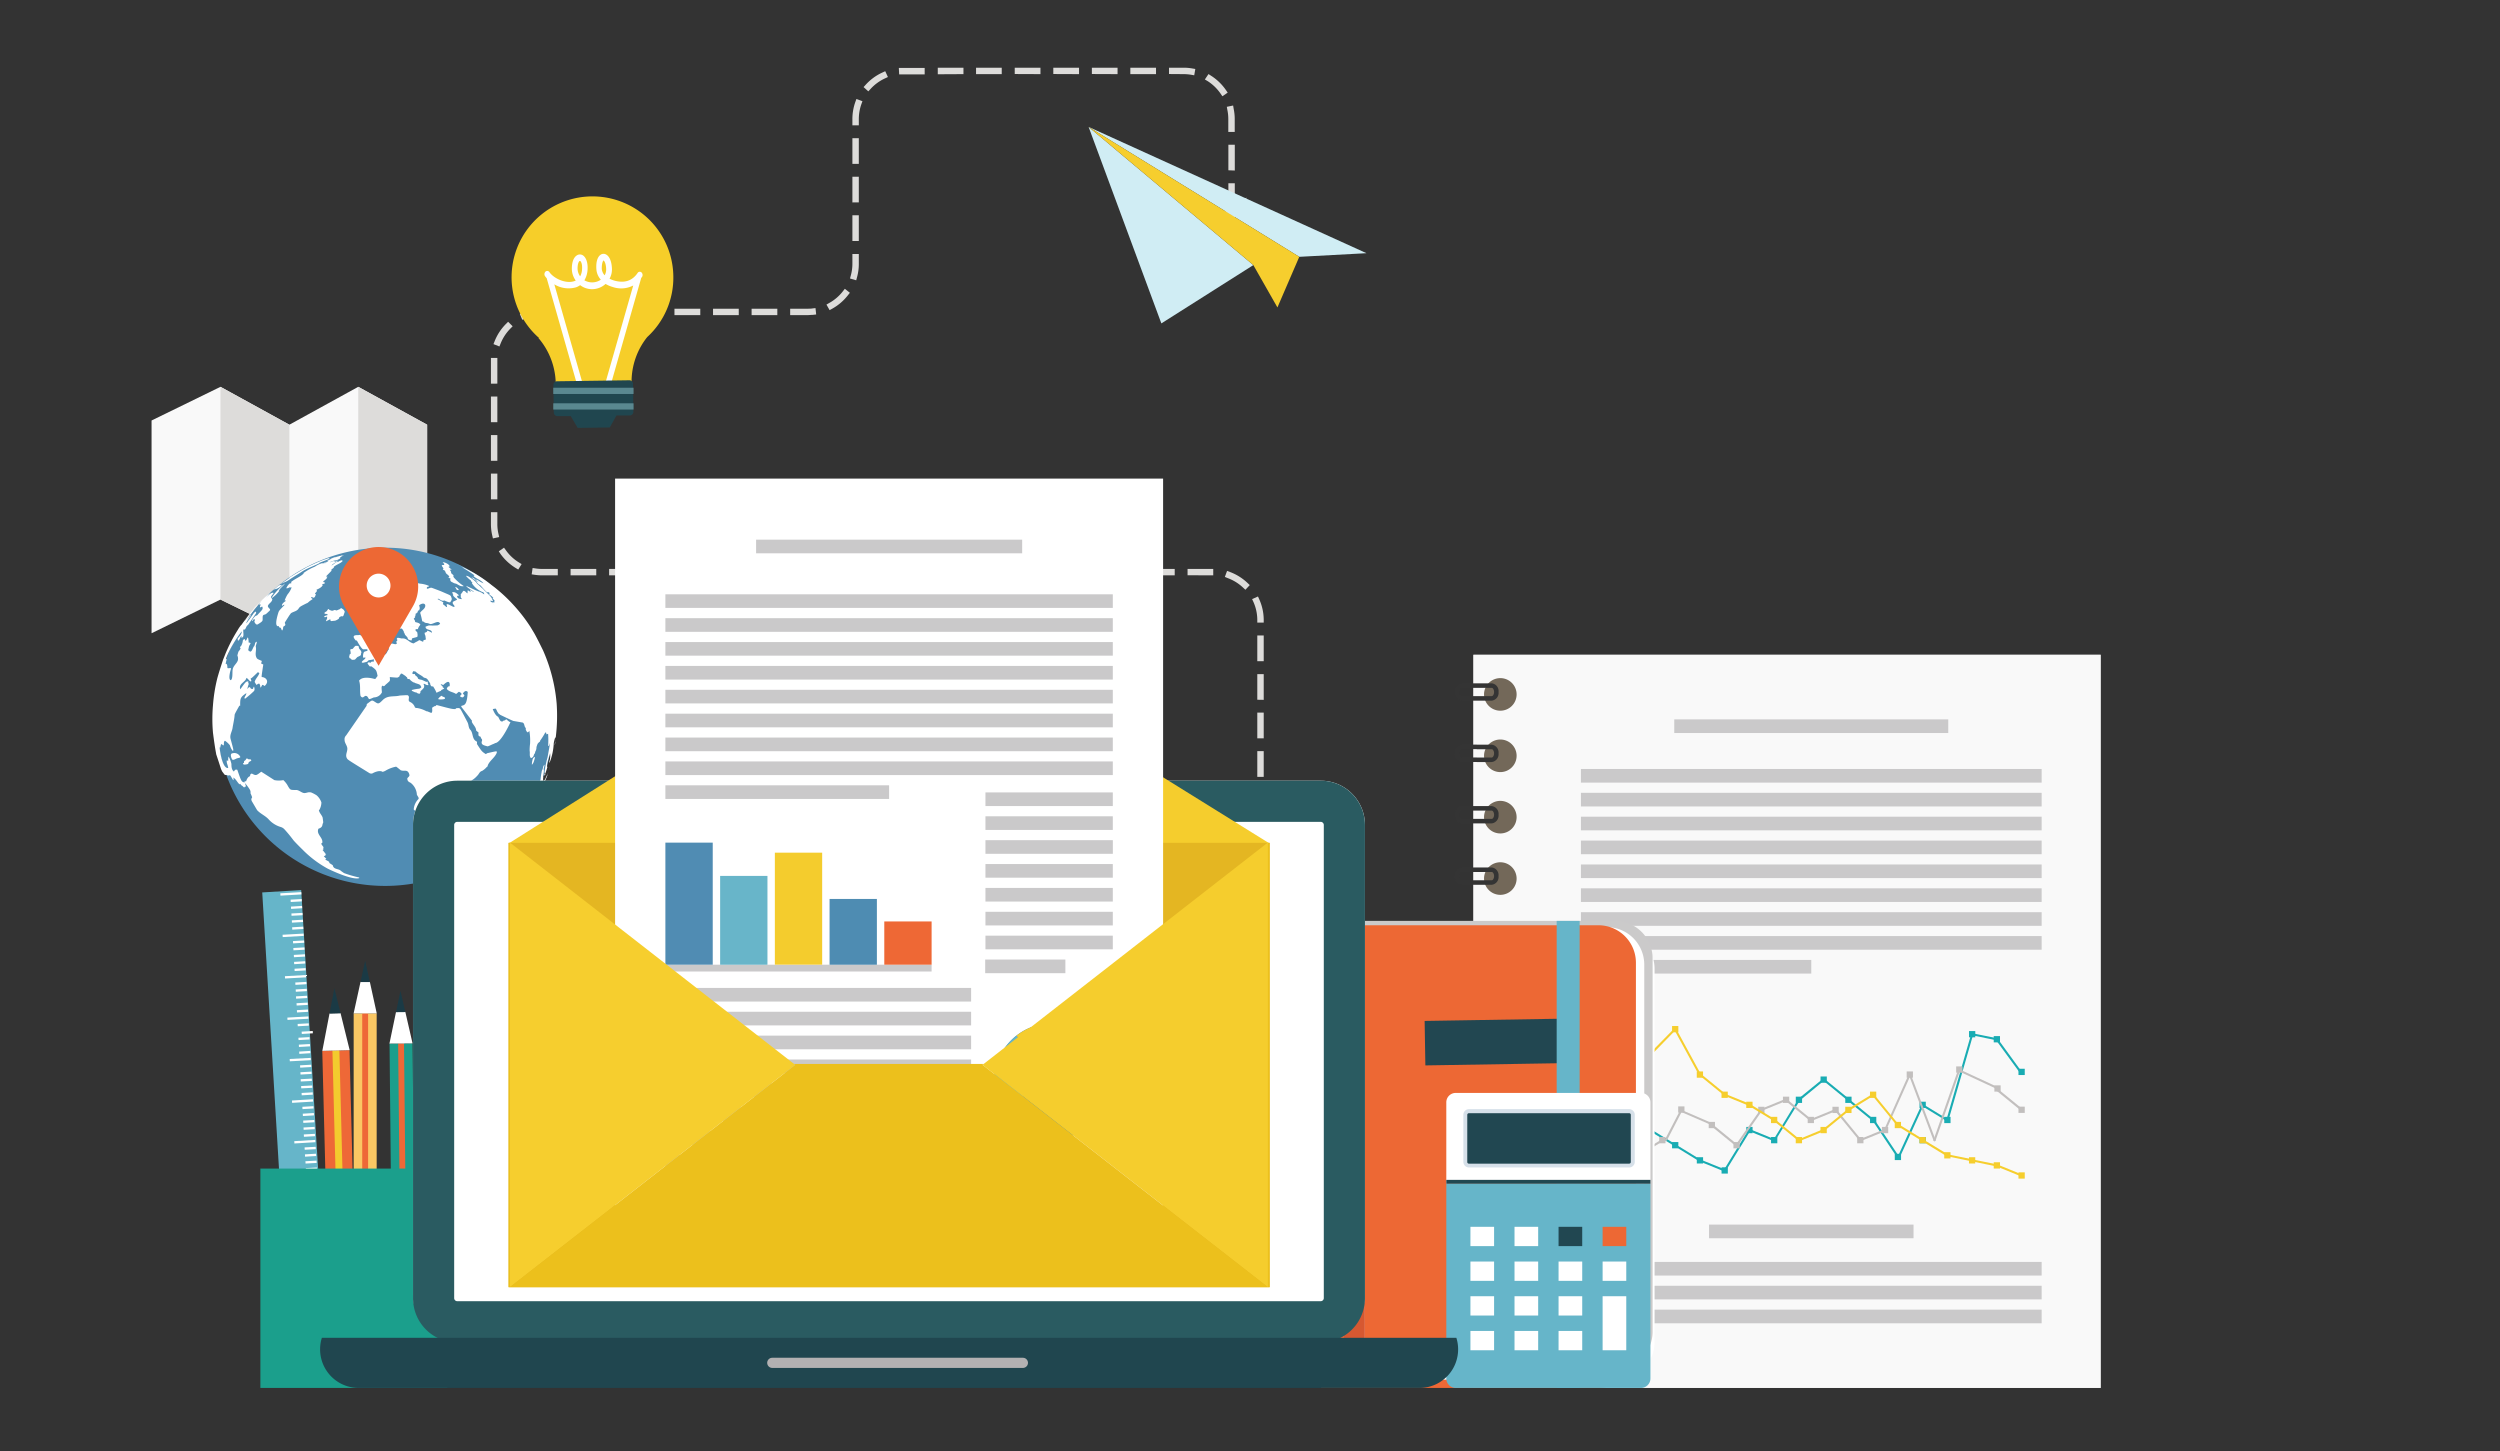 <svg id="Layer_1" data-name="Layer 1" xmlns="http://www.w3.org/2000/svg" viewBox="0 0 689 400"><rect x="0" y="0" width="689" height="400" fill="#333333" stroke="none"/><defs><style>.cls-1{fill:#dddcda;}.cls-2{fill:#f9f9f9;}.cls-3{fill:#508cb3;}.cls-4{fill:#fff;}.cls-5{fill:#ed6834;}.cls-6{fill:#ee6837;}.cls-7{fill:#f3cb2e;}.cls-8{fill:#1a3a45;}.cls-33,.cls-9{fill:#66b5c9;}.cls-10{fill:#f16839;}.cls-11{fill:#fac763;}.cls-12{fill:#1c9e8c;}.cls-13{fill:#1b9f8c;}.cls-14{fill:#b3b1b2;}.cls-15{fill:#736859;}.cls-16{fill:#343434;}.cls-17,.cls-31{fill:#cac9ca;}.cls-18{fill:#19acb3;}.cls-19{fill:#c2bfbe;}.cls-20{fill:#f6ce2e;}.cls-21,.cls-35{fill:#ee6835;}.cls-22{fill:#cbcaca;}.cls-23{fill:#d65831;}.cls-24{fill:#224751;}.cls-25{fill:#d6e0e9;}.cls-26{fill:#214751;}.cls-27{fill:#2a5b61;}.cls-28,.cls-40{fill:#20464f;}.cls-28,.cls-31,.cls-32,.cls-33,.cls-34,.cls-35{fill-rule:evenodd;}.cls-29{fill:#f5cd2d;}.cls-30{fill:#e4b622;}.cls-32,.cls-37{fill:#4e8cb2;}.cls-34{fill:#f4cc2d;}.cls-36{fill:#68b5c9;}.cls-38{fill:#ecc01c;}.cls-39{fill:#f6ce29;}.cls-41{fill:#5a8890;}.cls-42{fill:#d0edf4;}</style></defs><path class="cls-1" d="M135.3,144.4v-3.24h1.77v3.24a11.93,11.93,0,0,0,.31,2.74l.19.86-1.72.39-.2-.86A14.23,14.23,0,0,1,135.3,144.4Zm0-6.78v-7.09h1.77v7.09Zm0-10.63V119.9h1.77V127Zm0-10.63v-7.08h1.77v7.08Zm0-10.63V98.65h1.77v7.08ZM136,94.84l.33-.83a14.09,14.09,0,0,1,3.08-4.7l.62-.63,1.26,1.24-.62.63a12.53,12.53,0,0,0-2.7,4.12l-.33.82Zm1.47,57.1,1.44-1,.52.72A12.31,12.31,0,0,0,143,155l.76.46-.93,1.51-.76-.46a14.33,14.33,0,0,1-4.12-3.83Zm5.79-65.44.81-.34a14,14,0,0,1,5.42-1.08h1v1.77h-1a12.14,12.14,0,0,0-4.73.94l-.82.34Zm3.27,71.79.26-1.75.87.13a12.42,12.42,0,0,0,1.83.13h4.24v1.77h-4.24a14.59,14.59,0,0,1-2.09-.15ZM154,86.85V85.08h7.09v1.77Zm3.25,71.72V156.8h7.08v1.77Zm7.38-71.72V85.08h7.08v1.77Zm3.24,71.72V156.8H175v1.77Zm7.39-71.72V85.08h7.08v1.77Zm3.24,71.72V156.8h7.09v1.77Zm7.38-71.72V85.08H193v1.77Zm3.25,71.72V156.8h7.09v1.77Zm7.38-71.72V85.08h7.09v1.77Zm3.25,71.72V156.8h7.08v1.77Zm7.38-71.72V85.08h7.09v1.77Zm3.25,71.72V156.8h7.08v1.77Zm7.38-71.72V85.08h4.76c.44,0,.89,0,1.34-.07l.88-.1.19,1.76-.88.1c-.51,0-1,.08-1.53.08ZM221,158.57V156.8h7.09v1.77Zm6.77-74.63.77-.44a12.3,12.3,0,0,0,3.75-3.21l.54-.7,1.4,1.1-.55.69a14.2,14.2,0,0,1-4.27,3.67l-.77.43Zm3.86,74.63V156.8h7.08v1.77Zm2.63-81.82.23-.86a12,12,0,0,0,.43-3.21V70h1.77v2.72a13.76,13.76,0,0,1-.49,3.67l-.23.86Zm.66-10.33V59.33h1.77v7.09Zm0-10.63V48.71h1.77v7.08Zm0-10.63V38.08h1.77v7.08Zm0-10.62V32.83a14.15,14.15,0,0,1,.8-4.7l.3-.84,1.67.6-.3.83a12.45,12.45,0,0,0-.7,4.11v1.71ZM238,24l.6-.66A14.15,14.15,0,0,1,243.16,20l.81-.38.74,1.61-.8.37a12.46,12.46,0,0,0-4,2.93l-.6.65Zm4.24,134.61V156.8h7.08v1.77Zm5.48-139.88.89,0h6.23v1.77H248.7l-.89,0Zm5.15,139.88V156.8H260v1.77Zm2,187.31v-6.52h1.77v6.52Zm0-10.07v-7.08h1.77v7.08Zm0-10.62V318.1h1.77v7.09Zm.58-10.89.32-.83a14.08,14.08,0,0,1,3-4.77l.61-.65,1.28,1.22-.61.65a12.19,12.19,0,0,0-2.61,4.17l-.32.83Zm3-293.87V18.66h7.08v1.77Zm4.12,285.38.82-.36a13.87,13.87,0,0,1,5.5-1.19h.88l0,1.77h-.88a12.23,12.23,0,0,0-4.81,1l-.81.36Zm1-147.24V156.8h7.09v1.77ZM269,20.43V18.66h7.08v1.77ZM273.28,306v-1.77h7.09V306Zm.87-147.46V156.8h7.09v1.77Zm5.51-138.14V18.66h7.09v1.77ZM283.91,306v-1.77H291V306Zm.87-147.46V156.8h7.08v1.77Zm5.51-138.14V18.66h7.09v1.77ZM294.54,306v-1.77h7.09V306Zm.87-147.46V156.8h7.08v1.77Zm5.51-138.14V18.66H308v1.77ZM305.17,306v-1.77h7.08V306ZM306,158.57V156.8h7.09v1.77Zm5.52-138.14V18.66h7.08v1.77ZM315.8,306v-1.77h7.08V306Zm.86-147.46V156.8h7.09v1.77Zm5.52-138.14V18.66h4a13.3,13.3,0,0,1,2.37.2l.88.15-.3,1.74-.88-.15a12.94,12.94,0,0,0-2.07-.17ZM326.42,306v-1.77h7.09V306Zm.87-147.46V156.8h7.08v1.77ZM332.06,21.9l1-1.49.74.48a14.36,14.36,0,0,1,4.05,3.91l.5.73-1.46,1-.5-.73a12.57,12.57,0,0,0-3.54-3.43ZM336.78,304l.85-.25a12.62,12.62,0,0,0,4.35-2.32l.68-.57,1.13,1.37-.69.56a14.11,14.11,0,0,1-5,2.66l-.85.25Zm.79-145,.61-1.66.83.31a14.21,14.21,0,0,1,4.79,3l.64.6-1.21,1.29-.65-.6a12.34,12.34,0,0,0-4.19-2.6Zm.54-129.56,1.74-.36L340,30a13.58,13.58,0,0,1,.29,2.85v3.51h-1.77V32.83a12.16,12.16,0,0,0-.25-2.49Zm.43,28.12V50.51h1.77v7.08Zm0-10.63V39.88h1.77V47Zm6.14,251.43.41-.78a12.3,12.3,0,0,0,1.38-4.73l.08-.88,1.76.15-.07.88a14.09,14.09,0,0,1-1.58,5.4l-.42.79Zm.4-133.25,1.62-.72.36.81a13.89,13.89,0,0,1,1.22,5.49l0,.89-1.77,0,0-.89a12.25,12.25,0,0,0-1.07-4.8Zm1.43,123.39v-7.09h1.77v7.09Zm0-10.63v-7.08h1.77v7.08Zm0-10.63v-7.08h1.77v7.08Zm0-10.62v-7.09h1.77v7.09Zm0-10.63v-7.09h1.77V246Zm0-10.63V228.3h1.77v7.09Zm0-10.63v-7.08h1.77v7.08Zm0-10.62v-7.09h1.77v7.09Zm0-10.63v-7.09h1.77v7.09Zm0-10.63V185.8h1.77v7.08Zm0-10.63v-7.08h1.77v7.08Z"/><path class="cls-1" d="M339.43,62.05a26.74,26.74,0,0,1,4.21-7.57L339.43,56l-4.21-1.52A27.24,27.24,0,0,1,339.43,62.05Z"/><polygon class="cls-2" points="98.73 106.61 79.75 117.05 60.76 106.61 41.77 115.89 41.77 174.52 60.76 165.24 79.75 174.52 98.73 165.24 117.72 174.52 117.72 117.05 98.73 106.61"/><polygon class="cls-1" points="60.76 106.61 60.76 165.24 79.75 174.52 79.75 117.05 60.76 106.61"/><polygon class="cls-1" points="98.73 106.61 98.73 165.24 117.72 174.52 117.72 117.05 98.73 106.61"/><path class="cls-3" d="M152.75,197.55a46.61,46.61,0,1,1-46.61-46.61A46.61,46.61,0,0,1,152.75,197.55Z"/><path class="cls-4" d="M148,219.9v0h0s0,0,0,0Z"/><path class="cls-4" d="M153.14,203.72h0a4.78,4.78,0,0,0-.06.53A4.52,4.52,0,0,0,153.14,203.72Z"/><path class="cls-4" d="M120.81,192.69c.37.15,1.78.08,1.81-.15a.36.36,0,0,0,0-.17.34.34,0,0,0-.14-.22s0,0-.51-.18c0,0-.07,0-.08-.08v0a.15.15,0,0,0-.07-.11.21.21,0,0,0-.14,0,1.86,1.86,0,0,0-.69.55c-.2.22-.24.29-.21.33S120.77,192.67,120.81,192.69Z"/><path class="cls-4" d="M144.21,225.7l0,0h0Z"/><path class="cls-4" d="M72,165.64c-.42.56-.75,1-.4,1a.52.52,0,0,0,.24-.09c0,.28-.25.5-.19.8.26.13.4-.21.65-.14.21.63.09.76-1.06,1.95a4.15,4.15,0,0,1-.45.49s-.08,0-.12,0-.22,0-.6.44c0,0-.75.85-.55,1.06.29-.05.24-.59.58-.48s0,.46,0,.68c0,0,.39,1,.92.73,1.38-.82,1.37-1,1.36-1.41,0-.7,0-.89.13-1.08a.66.66,0,0,1,.36-.19c.41-.11.41-.11,1.44-1.1.51-.48-.7-.81-.45-1.41s1.06-.91,1.18-1.66c0-.15-.1-.25-.21-.34A8.35,8.35,0,0,0,77,162.79l-.21.12c.4-.81,1.19-1.31,1.69-2l0-.05a16.39,16.39,0,0,0-3.7,4c-.5-.54,1.15-1.48.4-1.51-.39,0-.65.24-1.87,1.45,1.2-1.28,1.2-1.28,1.28-1.38A11.44,11.44,0,0,0,72,165.64Z"/><path class="cls-4" d="M75.75,162.41a3.56,3.56,0,0,0,2-1.24c-.17,0-.31.16-.49.08s-.34.15-.51.22a.59.59,0,0,0,0-.08c.78-.74,1.89-.86,2.74-1.47,0,0,1.4-.94,2.77-1.76l1-.65c1.58-1,3.35-1.54,5-2.41a2.93,2.93,0,0,0-.8.22h0l2.89-1.11a4.57,4.57,0,0,0,.42-.2c-.08,0-.08,0-.25,0a4.56,4.56,0,0,1,.54-.26l-1,.34c.31-.14.64-.23,1-.36a2.24,2.24,0,0,0-.46.07c-.15,0-.15,0-1.06.43a2.92,2.92,0,0,1,.47-.23,24,24,0,0,0-2.83,1.12l.62-.28-.88.38h0c-.5.24-1,.46-1.51.69h0l-.9.45h0c-.21.13-.46.22-.67.36l.43-.16c-.33.2-.7.32-1,.51l0,0c-1.11.65-2.44,1.42-3.44,2.07l-.13.09-.3.21a2.66,2.66,0,0,1,.51-.22c-.83.51-1.58,1.12-2.42,1.61a3.21,3.21,0,0,1,.31-.27l-.88.67,0,0c-.54.52-1.15,1-1.7,1.48a4,4,0,0,1,.7-.41A.19.19,0,0,1,75.75,162.41Z"/><path class="cls-4" d="M98.37,176.55a14.12,14.12,0,0,0,1.17,1.91c.47.53.47.53,1,.47h.12c.54,0,.6,0,.67.27-.25.4-.86.19-1.08.63s-.31,1.54,0,1.45.43-.1.46-.08c0,.22,0,.29-.49.69-.82.64-.47.76-.18.77l1-.24a1.21,1.21,0,0,0,.41-.32c.14-.14.2-.15.24-.16a11.73,11.73,0,0,0,1.46-.26l.82-.34.89-.83c.13-.22,0-.42,0-.63,0-.36-.52-.13-.62-.42s-.49-.09-.57-.37-.59-.5-.67-.9a2.69,2.69,0,0,0-.3-.5l0,0c-.18-.13-.36-.24-.53-.38a3.94,3.94,0,0,1-.44-.47c-.15-.15,0-.24.16-.44s1.13-1.11-.28-.94c-.55.06-.6.06-.7,0,0-.39.47-.32.59-.58s-.05-.42.08-.61a.16.16,0,0,1,.16-.08s1-.05.59-.56l-.44,0-.07,0-.19.18a2.18,2.18,0,0,0-.83.2c-.09.18.11.34,0,.51l-.84.11c-.2.5-.2.5-.26.52-.22.07-.36-.14-.55-.16s-.32.07-.48.06c-1.89-.09-1.08.91-.64,1.45Z"/><path class="cls-4" d="M72.63,164.88,74,163.53C73.62,163.9,73.62,163.9,72.63,164.88Z"/><path class="cls-4" d="M67.33,171.05h0c.58-.77,1.37-1.78,2-2.55h0a4.15,4.15,0,0,0-.41.52h0l.06-.08c-.1.15-.33.44-.36.47-.7.89-.7.89-1.24,1.64Z"/><path class="cls-4" d="M96.73,181.56a.53.53,0,0,0,.31.29,5,5,0,0,0,.79-.07s0,0,.64-.68c.26-.14.53-.23.78-.38.06-.08.17-.12.21-.22s0-.23,0-.32l.14-.26-.08-.47-.26-.36-.29-.36-.17-.68A2,2,0,0,0,98,178c-.17.05-.31.28-.45.4l-.24.31c-.08.1-.11.13-.35.17s-.34,0-.38.13-.06.17,0,.46a1.23,1.23,0,0,1,.05.5v.27l-.23.05-.18.69.1.39Z"/><path class="cls-4" d="M94.86,240.64a8.76,8.76,0,0,1-1.07-.77c-.68-.48-1.88-.26-2.08-1.42-.32-.22-.67-.42-1-.66a1.19,1.19,0,0,0,.08-.16c-.25-.33-.68-.41-1-.67l-.14-.1.1-.12.18,0c0-.05,0-.05-.68-.75l.11-.12.33,0a1,1,0,0,0-.11-.28l.31-.07s-.6-.81-.88-1.12l-.1-.12a1,1,0,0,1,.28-.23c-.15-.3-.15-.3,0-.55-.77-1-.77-1-.36-1.22,0,0,0-.05,0-.07.21-1.42-1.74-2.26-1.07-3.81.53-.2,1-.38,1.12-1.14,0-.24.21-.44.2-.69,0,0-.14-1.21-.17-1.28-.2-.56-.64-1-.87-1.52s-.16-.4,0-.62a4.3,4.3,0,0,0,.54-2,4.56,4.56,0,0,0-1.31-1.95,9.22,9.22,0,0,0-1.62-.84l-.17,0c-.61-.11-1.16.3-1.77.19s-1.22-.71-1.94-.83h-.28c-1.48,0-1.48,0-2.09-1l-.26-.47A6.7,6.7,0,0,0,78.09,215a6.42,6.42,0,0,1-2.47,0L72,212.68c-1.44,1.12-1.44,1.12-2.59.51-.44.13-.45.29-.49.7-.39.19-.76.37-1.15,1.59l-.1-.21-.2,0c0,.07-.05.16-.07.22v.17c-.87-.23-.87-.23-2-3.51-.43-.1-.61-.09-.93.49-.69-.48-.69-1.52-.69-2.08A7,7,0,0,0,63,208.5a3.07,3.07,0,0,0-.09,1.15l-.2,0-.19-.12c-.17.76.34,1.41.37,2.13-1.75.26-2.38-5.64-2.37-5.7l.19.09a5.25,5.25,0,0,1,.2-.91l.22-.06c.31.33.31.33.56.31,0-1,.09-1.09.31-1.24a5.83,5.83,0,0,1,1.36,1.25,4.15,4.15,0,0,0,.77,1.54c.29-.09.29-.09-.58-3.3-.29-1.09.39-2,.54-3s.45-2.24.56-3.39c0-.4,0-.4,1.33-2.78l.21.06c0-2.11,0-2.33,1.7-3.51,0,.54-.43.88-.53,1.36l.16.2A26.88,26.88,0,0,0,70,190.45c.35-.49,0-1.21,0-1.22l-.11.12-.19.52c-.48,0-.54,0-.81-.48l-.27,0c-.16.15-.3.34-.46.5a8.85,8.85,0,0,1,.41-1.42c-.17-.26-.17-.26-.12-.67-.67,0-.67,0-2.22,2.17-.57-1.58,1.46-1.94,1.69-3.16.44.24.68.7,1.09,1l.26-.09c0-.24-.14-.48-.2-.72l0,0c.34-.15.34-.15,2.07-1.81l.1.21.25.08c-.26.91-1.07,1.53-1.31,2.46,0,0,0,0,.48.82.28-.11.47-.4.81-.34a1.42,1.42,0,0,1,.25,1l.21,0a5.8,5.8,0,0,1,.36-.66c.23,0,.23,0,.55.28L73,189h0c1.32-1.25.26-2.36-.84-2.4-.1-.13-.1-.13.4-3.45a.93.93,0,0,0-.41-.16l-.17-.19c.06-.22.13-.43.18-.65-1.33-.57-1.33-.57-1.54-1.06-.4-.92.13-2-.14-2.92a3.12,3.12,0,0,1,.16-.61c.17-.55.18-.74,0-.68a1,1,0,0,0-.28.26.89.89,0,0,0-.08.21c0,.18-.09.36-.14.54s-.1.23-.14.24-.09.09-.15.21c-.48,1.08-.48,1.08-.87,1.27-.22-.08-.35-.28-.56-.37a2.19,2.19,0,0,1,.11-.6h0a5.78,5.78,0,0,1,.12-.57c.08-.21.22-.39.32-.59s.09-.22,0-.3a.12.12,0,0,0-.05,0c-.11-.1-.28-.05-.39-.14s0-.14,0-.2a7.37,7.37,0,0,0-.12-.86l0-.1c-.05-.13-.11-.18-.16-.17h0a.24.24,0,0,0-.08.11c-.18.45-.44.91-.58.7s0-.35-.21-.37-.3.16-.41.31l-.07.12a.87.87,0,0,0,0,.22,3.85,3.85,0,0,1-.34,1c-.11.24-.13.27-.26.35a.49.49,0,0,0-.14.19s0,.2,0,.22a.12.12,0,0,0,.08,0h0s0,0,.07,0c0,.27-.28.68-.58,1a10.57,10.57,0,0,0-.31,1.1,2.09,2.09,0,0,1,.15,1.27c-.25.87-1.08,1.4-1.36,2.25s0,2-.36,3a.61.61,0,0,1-.31.28c-.71-.33,0-2.73,0-2.75a1.75,1.75,0,0,0,.12-.54l-.22-.06c-.5.08-.5.08-.76,0-.06-.9-.06-.9-.28-1.16l-.2.07a5.86,5.86,0,0,1,.33-1.42.66.66,0,0,1-.26.11l0-.08c.07-.2.11-.33.23-.66A31.11,31.11,0,0,1,66.63,174c0,.95-.84,1.47-1.24,2.22a.78.78,0,0,0,.22,0c0,.13,0,.13-.07.4.61-.24.56-1,1-1.33.06.13,0,.27,0,.4s.26.06.46-.24c.33-.6-.34-2.4.45-1.91.34-.36.39-.89.77-1.23l.08,0,2.2-3.2a.39.39,0,0,0-.06-.56,2.26,2.26,0,0,0-.6.56l-.06.08c-.13.27-1.8,2.52-1.88,2.6,0-.1-.07-.24.47-1,.12-.16.79-1.13.86-1.28a0,0,0,0,0,0,0h0a.19.19,0,0,0,0-.07c-.09,0-.09,0-1.2,1.46a24.34,24.34,0,0,1,1.87-2.7l-.14.11c.31-.46.72-.84,1.05-1.28a.36.36,0,0,0,.15-.28c-.62.61-1.08,1.12-1.43,1.53s-.48.58-.62.77q-.75.94-1.44,2a.25.25,0,0,0,0-.07,9.78,9.78,0,0,0-.9,1.23l0-.07a8.54,8.54,0,0,0-1,1.4,44.94,44.94,0,0,0-3.37,6.47l-.72,1.81c-.51,1.54-1.18,3.59-1.6,5.15a44.14,44.14,0,0,0-1.18,7.36,42.66,42.66,0,0,0,0,7.64c.22,1.72.53,4,.86,5.71v0c0,.21.06.25.76,2.42.16.49.35,1.07.58,1.79l.07.17a5.82,5.82,0,0,0,.4.78l.05,0a4.68,4.68,0,0,0,.56.73h.15a.72.72,0,0,0,.41,0l.14.14.47,0,.21-.07c.17.14.17.14.92,1.41.14-.27.14-.27,0-.77.79.45,1.09,1.33,1.75,1.9l.1-.19a5.6,5.6,0,0,1,.49.53c.06,0,.06,0,.06,0h0c.25.16.43.4.66.58a1.48,1.48,0,0,1,0-.21,1.85,1.85,0,0,0,.4-.12c0-.3,0-.3-.17-.71v0c0-.07,0-.16,0-.22,1.5,1.92,1.5,2.09,1.48,2.64,0,0,0,.12,0,.18a7.18,7.18,0,0,1,.44,1.09c-.24.41-.29.51-.12,1l1.49,2.53c.92,1,2.2,1.5,3.12,2.47a7.24,7.24,0,0,0,3.32,2.15,2.32,2.32,0,0,1,1,.56,38.06,38.06,0,0,1,2.54,3.07c.53.66,2.48,2.57,2.5,2.58a29.5,29.5,0,0,0,7.07,5.34C97.59,242.87,99,242,99,242a1,1,0,0,1,0-.16A31.84,31.84,0,0,1,94.86,240.64Z"/><path class="cls-4" d="M83.11,157.08l.5-.28A4.25,4.25,0,0,0,83.11,157.08Z"/><path class="cls-4" d="M91,154.2a2.86,2.86,0,0,0-.84.39l.14,0c.12,0,.2-.07.23-.05s0,.06-.21.18h0a1.09,1.09,0,0,1-.29.21,1.62,1.62,0,0,0-.26.12l.2-.12,0,0h0a.34.34,0,0,0-.11.07s-.07.09-.11.12a1.6,1.6,0,0,1-.23.16l-.09.07s0,0,0,0l-.09.05a2.29,2.29,0,0,1,.23-.21h0l-.09,0,.51-.37h-.11a13.18,13.18,0,0,0-1.17.69s0,0,.3-.28l-.08-.06a7.06,7.06,0,0,0-2.14,1,14.5,14.5,0,0,0-3.19,1.79h.2l-.33.22.19-.08c-1,.94-2.39,1.42-3.46,2.32l.05.09-.06.11.09,0,.18-.07c-.23.27-.36.28-.55.2a3.37,3.37,0,0,0-1,1.35c.1.06.1.06.27,0h.19c.15-.07.28-.17.42-.24l.08,0a1,1,0,0,0,.18-.09c-.08.13-.18.24-.27.37a4,4,0,0,0,.39-.3l.19.07a6,6,0,0,1-1.11,1.91,9.54,9.54,0,0,0-.8,1.66h.31c0,.08,0,.19-.22.29,0,0-1,.66-.81,1.2l.09,0a.58.58,0,0,1,.58-.28l0,.06c-1.53,1.59-1.53,1.59-1.72,2.21-.71,2.33-.73,3.55-.07,3.63a.27.27,0,0,0,.18-.08c.11.12.07.33.23.42.54,0,.46.59.73.84.12-.12.17-.19.29-.7a2,2,0,0,1,0-.24c.1-.28.48-.3.58-.57s-.22-.5-.08-.77l1.17-1.84.46-.63c.66-.48,1.59-.51,2.09-1.25.38-.56.38-.56,2.17-1.47.3-.1.3-.1.76-.5a3.72,3.72,0,0,1,.49-.37l.23-.15c.19-.11.19-.11.24-.23-.12-.09-.25-.17-.38-.25s0-.09,0-.13a.9.9,0,0,1,.18-.15l.11.06c.6.45.8-.19,1-.81a.75.75,0,0,0-.25-.09c0-.11,0-.11.57-.81l-.17-.34c1.37-.55,1.68-1.08,1.75-1.35a1.05,1.05,0,0,0-.24-.15c.22-.16.53-.05.75-.23,0,0,.14-.15-.08-.35-.3.05-.29-.1-.29-.24a6.32,6.32,0,0,0,1-.85l-.13,0a1.46,1.46,0,0,1,.32-.39l-.34-.07-.07-.08,1.59-1.62a.79.79,0,0,0-.23,0c.12-.42.62-.5.81-.86l-.08-.08c.68-.65,1.64-.86,2.33-1.49a.44.44,0,0,0,.12-.18c-.13-.18-.25-.35-1.39.35a1.77,1.77,0,0,0,0-.23c-.1.06-.18.14-.27.2h0c-.47.28-.87.65-1.34.95,0-.12,0-.2,1-.83a3.5,3.5,0,0,0,.64-.49l-.09-.06c-.23.13-.45.28-.69.4l-.1,0c0-.06.12-.15.23-.24l-.26,0-.19,0c-.11,0-.19,0-1,.35.18-.29,1.37-.54,1.48-.55h.13a3.16,3.16,0,0,0,1-.43l.12-.07.07-.07a2.21,2.21,0,0,0,0-.25l.33-.19H94c.13-.07.27-.11.4-.17-.1,0-.1,0-.31,0a5.38,5.38,0,0,1,.66-.27s0,0,0,0c-.29.07-.57.16-.86.24l-.09-.06a6.29,6.29,0,0,0-.77.25l-.06,0a.3.3,0,0,1,.08-.08l0,0h0c-.22.09-.43.22-.67.3.08-.09.08-.09.34-.23l-.45.16c-.45.19-.85.39-1.24.6.38-.21.75-.41,1.14-.58l-.08,0c-.13.05-.78.33-.92.42S91,154.21,91,154.2Z"/><path class="cls-4" d="M70.34,167.34c.76-.82,1.49-1.67,2.28-2.45l-.33.32-1.14,1.15-.94,1-.15.17-.53.62.13-.14Z"/><polygon class="cls-4" points="72.63 164.88 72.62 164.89 72.63 164.88 72.63 164.88"/><path class="cls-4" d="M94,153.25h0l0,0a1.13,1.13,0,0,0,.34-.1.64.64,0,0,1,.2-.06h0l.17-.09h0a.41.41,0,0,0-.12,0c-.1,0-.2.09-.31.12a.53.53,0,0,1,.1-.06s0,0-.11,0l.07,0h-.06l-.13.06h0l-.1,0h0l-.06,0-.09.06Z"/><path class="cls-4" d="M104.78,153.7c.09.19.13.28.22.34a1.26,1.26,0,0,0,.36.1c.11,0,.21.09.32.13a.65.65,0,0,0,.37,0l.21,0c-.06-.09-.15-.17-.21-.26v-.39a.25.25,0,0,0,0-.12v0H106a.22.22,0,0,0-.2.1.19.19,0,0,1-.13.07c-.21,0-.33-.19-.54-.19,0,0,0,0,0,0s0,.17-.17.2-.14-.1-.2-.16h-.13a1.38,1.38,0,0,0,.11.25A.35.35,0,0,1,104.78,153.7Z"/><path class="cls-4" d="M103.8,154.64c.25,0,.44.11.46.3,0,0,0,.16-.37.32a.06.06,0,0,0,0,0s0,0,.06,0h0l0,0,.55,0c-.21.21-.25.33-.15.56a1.45,1.45,0,0,0,.36,0c0,.1-.08.19-.46.18a1.7,1.7,0,0,0,.48.66c.38-.1.47-.27.45-.84,0-.42,0-.51.18-.62a2.26,2.26,0,0,1,.46.66.41.41,0,0,0,.11.17.34.34,0,0,0,.15,0,.21.21,0,0,0,.23-.21,1.12,1.12,0,0,0,0-.32,1.38,1.38,0,0,0-.2-.48c-.14-.18-.34-.24-.72-.35,0,0,0,0-.07,0-.18-.15-.2-.41-.4-.55a.81.81,0,0,0-.38-.14c-.16,0-.18,0-.21-.15h-.07l-.41.11a1.55,1.55,0,0,0,.06.23l-.14-.09a3.19,3.19,0,0,1-.26.38.32.32,0,0,1-.2.07C103.3,154.66,103.3,154.66,103.8,154.64Z"/><path class="cls-4" d="M102,173.53a.72.72,0,0,0-.21.09l.43,0A.36.36,0,0,0,102,173.53Z"/><path class="cls-4" d="M91.32,171.17l1.06-.11a4.15,4.15,0,0,0,.94-.5c.05,0,.06-.06.11-.22s0-.18.41-.4a.54.54,0,0,1,.48-.08c.06,0,.09,0,.14,0s.05,0,.24-.28l.07-.25.25-.74c-.26-.56-.32-.6-1-1-.08,0-.08,0-.29.25,0,0,0,0-.34.14a3.77,3.77,0,0,1-.66.26c-.16,0-.28-.12-.44-.13s-.52.23-.82.22c0,0,0,0-.41-.14l-.3-.12c-.08-.15-.12-.22-.21-.21h0c-.13,0-.19.1-.4.42,0,.1,0,.1-.48.4s-.23.55.27.51c.19,0,.21.15.2.15s.2,0,.23.08-.06.09-.31.16c-1.18.33-.54.53-.5.53.2,0,.37-.2.59-.14l0,.47c-.06.24-.23.43-.3.66s.06.1,1-.36c.21-.1.23,0,.22.13S91.12,171.18,91.32,171.17Z"/><path class="cls-4" d="M63.74,207.74c-.07.12-.27.48.16,1.42.05.12.15.33.59.21a7.83,7.83,0,0,0,.78-.36c.24-.07.49-.1.72-.19a.3.3,0,0,0,.08,0,.25.25,0,0,0,.16-.21A1.81,1.81,0,0,0,63.74,207.74Z"/><path class="cls-4" d="M67,210.36c0,.1-.09.38.48.36a3,3,0,0,0,.83-.16l.07-.06c.12-.13.09-.33.21-.45s.19-.13.3-.2a1.13,1.13,0,0,0,.37-.26c0-.1-.1-.25-.22-.31l-.09,0-.1,0c-.1,0-.21,0-.31,0s-.34-.3-.59-.22l-.06,0,0,.06c-.09.1-.13.24-.22.35s-.32.2-.42.37a.41.41,0,0,0,0,.09l0,.1c0,.05,0,.13,0,.19S67,210.28,67,210.36Z"/><path class="cls-4" d="M134.5,207.53c-.12,0-.12,0-.62.3-1.1-.72-1.1-.72-2.45-2.81a1.34,1.34,0,0,0,0-.63c-1.49-.65-.9-2.44-1.9-3.35-.46-.6-.35-1.38-.7-2,0,0-1.67-3.25-1.94-3.62s-.66-.26-.89-.26h-.16a.75.75,0,0,0-.33.26c-.94,0-.94,0-5.19-1.12l-.32.32c-.18-.05-.18-.05-.87.39-.11.49.19,1.05-.25,1.49-1.19-.49-1.19-.49-1.24-.47l-.11,0a7.86,7.86,0,0,0-2.63-.91h-.19l-.34-.12a2.47,2.47,0,0,0-1.41-1.56c-.73-.43.1-1.28-.48-1.75-.16-.13-.16-.13-2.29,0-1.33.36-2.86,0-4.09.76a3,3,0,0,0-.59.46c-1.17,1.18-1.27,1.12-2.18.53s-.76-.49-2.15.53a.63.63,0,0,0-.13.52l-5.65,8.18a1.45,1.45,0,0,0-.43,1.28c0,.8.62,1.4.74,2.17.15,1-.68,1.92-.07,2.91.23.37.23.37,6.21,4.06a1,1,0,0,0,1.06-.09l0,0s1.66-.87,2.54-.27a5.4,5.4,0,0,0,.67-.25,9.06,9.06,0,0,1,3-1.18c.12,0,.12,0,1.35,1h.23a.53.53,0,0,1-.17,0c.64.3,1.49-.19,2,.52a1.76,1.76,0,0,1,.32.88c-.07.39-.51.53-.61.9.09.61.21.81.93,1.14a4.44,4.44,0,0,1,1.7,3c-.08.58.94,1.15.31,1.63a4.42,4.42,0,0,0-1.15,2.69c.11.36.59.31.72.64a1,1,0,0,1,.06.29v.13c0,.1.09.23.1.33.08.41.57.7.38,1.19a1.17,1.17,0,0,0-.1.57l.88,1.89c0,.14-.06.29,0,.44l.13.08c-.1.24-.1.24.45,1.05-.32.88-.32.88.15,1a4.09,4.09,0,0,0,.18.49.53.53,0,0,0,.18,0c.43-.07.68-.5,1.11-.59s.48.31.79.23c.09,0,.93-.38,1-.44a5.58,5.58,0,0,0,2.4-2.23,14,14,0,0,0,.91-1.3c.12-.59.73-.5,1.07-.76,1.07-.8.76-2.46,2-3.11.19-.6.92-.39,1.23-.8h0c.28-.2.59-.46.59-.46s.05-.1.07-.13c.27-.48.18-1.06.45-1.54s.82-.54,1-1c-1-.76-1.53-1.22-.32-3.26a2.89,2.89,0,0,1,1-1,6.53,6.53,0,0,0,1.09-1c.46-.4.59-1.12,1.29-1.29a5.06,5.06,0,0,0,1.32-1.11h.12a1.06,1.06,0,0,1,.06-.19l.13-.15h-.08c.52-1.41,2-2.18,2.53-3.6a2.09,2.09,0,0,0,0-.25C136.82,207,136.82,207,134.5,207.53Z"/><path class="cls-4" d="M144.26,225.63h0l0,0Z"/><path class="cls-4" d="M144.1,225.74a3.89,3.89,0,0,0-.38.43l0-.11-.08.08c-.47.5-.92,1-1.36,1.54-.67.79-1.33,1.58-2,2.35l-.3.32c-.07.08-.15.15-.23.23s0,0-.05,0c-.34.33-.69.64-1,1a14.71,14.71,0,0,0-1.05,1l0,0s.27-.19.64-.49a2.88,2.88,0,0,1-.35.34l.12-.11.18-.15h0a0,0,0,0,1,0,0l1.25-1.2c.56-.55,1.13-1.11,1.59-1.59h0l.07-.07,1.45-1.7.1-.11.05-.07c.52-.61,1-1.21,1.45-1.76l0,.05a1.47,1.47,0,0,1,.1-.13c-.14.19-.32.35-.47.53C143.87,226,144,225.89,144.1,225.74Zm-5.91,6.51,0,0Z"/><path class="cls-4" d="M121.13,153.59l.92.31Z"/><path class="cls-4" d="M150.05,213.47s0,0,0,.15.09.18.1.14.16-.45.17-.46l-.23-.16C150,213.45,150,213.45,150.05,213.47Z"/><polygon class="cls-4" points="127.55 156.22 127.55 156.22 127.55 156.22 127.55 156.22"/><path class="cls-4" d="M127.56,156.22h0Z"/><path class="cls-4" d="M127.57,156.23l.23.13.77.4C128.24,156.57,128.19,156.55,127.57,156.23Z"/><path class="cls-4" d="M147.41,220.86l-.17.3C147.31,221.05,147.36,221,147.41,220.86Z"/><path class="cls-4" d="M149,217.27s0,0,.34-.93v0h0c-.1-.53.37-.88.45-1.36,0,0,0,0-.15.08,0-.12.06-.23.08-.35a.17.17,0,0,0-.06.06c0-.2.07-.4.07-.6h-.07c.07-.39.11-.79.18-1.18,0-.11.07-.58.07-.59s-.08-.24-.06-.38c0-.38.17-.74.2-1.12,0-.12,0-.14,0-.16h0a1.65,1.65,0,0,0-.29.41c-.12.29-.11.61-.24.89a3.89,3.89,0,0,0-.23.55l0,.14a16.89,16.89,0,0,0-.31,2.1c-.1.34-.25.66-.33,1a3.43,3.43,0,0,1-.07.56c-.16.44-.44.83-.6,1.28a.28.28,0,0,0,.09-.06.08.08,0,0,0,0,0c.21-.27.27-.63.5-.89,0,0-.24,1.3-.24,1.31s-.51,1.85-.53,1.9,0,0,.16-.18l-.06.3a2.53,2.53,0,0,1-.33.81l.33-.58c.18-.38.39-.74.57-1.12l-.07.08c.08-.24.2-.47.27-.7l.06-.23a.62.62,0,0,0-.14.14c-.08-.17.21-.88.27-1S148.92,217.38,149,217.27Z"/><path class="cls-4" d="M147.72,220.32h0l.24-.42h0l-.22.38a.05.05,0,0,1,0,0Z"/><path class="cls-4" d="M121.07,153.57h0l.09,0Z"/><path class="cls-4" d="M125.91,162.57s.43.15.48,0,0-.16-.08-.22c-.17-.23-.62-.6-.81-.58s0,.05,0,.11l0-.06A4.25,4.25,0,0,0,125.91,162.57Z"/><path class="cls-4" d="M122.41,155.38l0,.34c-.59,0-.59,0-.67.11.1.33.37.57.5.89-.06,0-.13.11-.19.16.12.29.54.24.64.56a4.53,4.53,0,0,0,.24.56c.06.07.13.12.35.32a1.4,1.4,0,0,1,.56.68c-.08.09-.19,0-.29.06l0,0c.17.25.48.3.69.49,0,0,0,0,0,0l-.11,0a.68.68,0,0,0,.44.87l.53.28c.26.12.56.12.81.26a7.51,7.51,0,0,0,1,.53,2.26,2.26,0,0,0,.89.06.07.07,0,0,1,0,0,1.53,1.53,0,0,0-.36-.29,12.73,12.73,0,0,1-2.27-2,.76.76,0,0,1-.11-.14c-.16-.27-.13-.33-.06-.47a0,0,0,0,0,0-.05c-.17-.28-.5-.4-.67-.69a.24.24,0,0,1,0-.12c0-.22,0-.22-.39-.79.19-.06.36.08.54,0l-.79-.69c-.07,0-.07,0-.07-.08s.26,0,.4,0c-.07-.07-.17-.1-.23-.18s.08-.08.1-.13-.24-.25-.34-.38a3.75,3.75,0,0,0-1.22-.58c-.1.05-.2,0-.31,0C122.12,155.21,122.3,155.24,122.41,155.38Z"/><path class="cls-4" d="M147.12,209.9v0c.08-.24.15-.5.2-.68.14-.52.1-.61,0-.61a1.39,1.39,0,0,0-.55.72l0,.1a4.84,4.84,0,0,0-.18,1.14c0,.09,0,.17,0,.2s.36-.36.51-.82C147.11,209.92,147.12,209.91,147.12,209.9Z"/><path class="cls-4" d="M150.66,213.8c-.12.29-.12.29-.17.33s0,0,0,.05a3.56,3.56,0,0,0-.17.41,1.73,1.73,0,0,1-.21.34,1.87,1.87,0,0,0-.24.38c-.25.59-.45,1.19-.66,1.79-.12.35-.24.71-.38,1.06,0,0,.06-.09.1-.13s0,.05,0,.07l.76-1.58c.32-.71.69-1.68,1-2.4l.49-1.43c-.1.27-.21.55-.31.78Z"/><path class="cls-4" d="M152.84,205.42h0a3.64,3.64,0,0,0,.24-1.17,11.55,11.55,0,0,0-.24,1.17Z"/><path class="cls-4" d="M151.11,212.69h0c.23-.6.41-1.18.41-1.19l0-.06h0Z"/><path class="cls-4" d="M153.41,193.84a45.69,45.69,0,0,0-3.74-14.58c-.72-1.46-1.67-3.4-2.47-4.81l-1-1.66a44,44,0,0,0-4.45-5.8,44.55,44.55,0,0,0-5.29-5l-1.05-.8a38.09,38.09,0,0,0-5-3.4l-2.58-1.39c-.66-.35-1.17-.6-2.1-1,.57.26.8.38,1,.46.57.32,1.17.57,1.72.93l-.45-.22-.33-.16h0l-.36-.15a8.41,8.41,0,0,0,1,.68c.25.14.25.14,1.59,1,.76.53.76.53.85.73a.6.6,0,0,1-.23,0l0,.1c.8.82,2,1,2.74,2a9,9,0,0,1-1.52-.84c-.3-.2-.3-.2-.46-.2l0,.12.68.66c-.72-.37-1.08-1.23-2-1.37.44.45,1.11.63,1.42,1.22l0,.1.44.5.58.37c1.5,1.66,1.77,2,2,1.87l.07.09a.36.36,0,0,0,0-.11.87.87,0,0,1,.59.43c-.12,0-.12,0-.33-.07l0,0,0,.13c.36.44.93.65,1.22,1.14l-.24,0,.26.31c.11.16.26.29.37.45l-.1.06c0,.14,0,.14.05.39l-.25,0a1.23,1.23,0,0,0-.33,0l-.1,0c1.2,1.6,2.06,2.14,3,3.5-.92-1.36-1.8-1.91-3.06-3.55-.12,0-.5-.22-.35-.45.23,0,.41.27.66.1a1.4,1.4,0,0,0-.24-.47c-.05-.21-.14-.61-1.34-1.67l-.47-.47c-.34-.25-.55-.61-.88-.87s-.76-.72-1.18-1.05-.45-.57-.73-.81l-.59-.54c-.63-.33-1.12-.91-1.87-1.05h-.09a.24.24,0,0,0,0,.09l0,0A8.44,8.44,0,0,0,129.8,160c0,.05,0,.12,0,.17a1.83,1.83,0,0,1,.4.46l-.15.1a6.17,6.17,0,0,0,2.88,2.42.59.59,0,0,1,.51.66h0c-.24-.13-.43-.31-.66-.45h0a7,7,0,0,1-.72-.34l-.13,0c-1.19-.44-2.3-1.08-3.48-1.56h0c.57.78,1.54,1.06,2.2,1.7-.12,0-.12,0-1.2-.66a2.42,2.42,0,0,0,.27.41l-.06.17-.08,0-.66-.42a4.68,4.68,0,0,0-.06.84l-.07,0c-.39-.2-.57-.75-1.13-.64-.36.56-.36.56-.44.59-.06.19-.22.33-.29.51.15.3.14.31,0,.53a7.15,7.15,0,0,0,.39.63c-1.24-.06-1.31-.56-1.36-.89l.46-.06,0-.17c-1-.91-1.32-.85-1.82-.76a1.54,1.54,0,0,0,.17.31s0,.12,0,.18l.14.14c-.08.29-.08.29.59.92.37.27.37.28.46.5-1.12.54-1.12.54-1.16.66-.2.55.46.78.49,1.25-.3.09-.3.09-1-.28l-.48-.25a2.17,2.17,0,0,0-.56-.17l-.14,0c-.06.27.09.53.09.8-.19,0-.19,0-.8-.55-.43-.23-.34-.38-.2-.64-.06-.15-.06-.15-1.6-1l.12-.12c.58.15,1,.81,1.73.5,1.14.49,1.14.49,1.59.53a5.52,5.52,0,0,0,.32-.47c.19-.45.19-.45,0-1s-.27-.47-2.5-1.45c-.8-.35-2.79-1.07-2.8-1.08-.5-.17-.9.25-1.37.23-.1-.22-.1-.22.09-.51l.41-.09c0-.06,0-.13,0-.19a7.53,7.53,0,0,0-2.46-.61l0,0h0c-1-.24-1-.24-1.94.59l-.12.06h0c-.38.16-1.36.71-1.36.71h0c-.58.28-1,.83-1.64,1h0c-.09.26.06.51,0,.77h0c-.69.1-.69.1-.75.41a.64.64,0,0,0-.08.33l.18,0,.31,0c.39,0,.53-.55,1-.5a1,1,0,0,0,.21.48c-.25.3-.66.3-1,.48a2.73,2.73,0,0,1-1.18,1.89c0,.42.29.82.06,1.24-1.3.23-2,1.16-1.94,1.5-.23.26-.59.12-.86.27a7.52,7.52,0,0,0-.17,1.25l.46,1.77a1.55,1.55,0,0,1,.22.4,7.89,7.89,0,0,0,.86.87c.13.06.85.27,1.21,0a.24.24,0,0,0,.12-.15c.34-.87.74-.95,1.18-1s.52.53.81.77c-.06.16-.06.16-.05.21s.09,0,.25.45c.09.11.07.26.17.36.63.66.63.66.69.93s.07.31,1,.59h0a.65.65,0,0,0,.15-.38c0-.19,0-.22.51-.35.91-.24,1-.27,1-.34a1.92,1.92,0,0,0,0-.93,1.28,1.28,0,0,0-.07-.34c-.11-.17-.39-.19-.42-.43-.06-.4.09-.39.33-.36s.32,0,.35-.18a2.23,2.23,0,0,1,.33-.63q-2.91.14-6,.36,3.07-.22,6-.37c.27-.37.27-.37.29-.52-.42-.36-.42-.36-1.42-.63,0-.13-.06-.25-.08-.38s-.21-.34-.31-.51c.1-.17.28-.27.38-.43a.91.91,0,0,0-.11-.16l.19-.15,0-.31.08-.25a.94.94,0,0,1,0-.16h.17c.21-.27.21-.27.39-.33,0-.41,0-.44.38-.55.22-.55.22-.55,0-1.38,1-.78,1.83-.49,1.68.29s-1,1.1-1.39,1.77a23,23,0,0,1,.57,2.36l.33.06a1.45,1.45,0,0,0,.7.39h.11a2.75,2.75,0,0,1,1,.29c.93.14,2.29-1.26,2.79-.07a1.83,1.83,0,0,1-.74.45l-1.46.05a3.74,3.74,0,0,0-1.06,0c-.25.11-.5.19-.75.29-.08,1.13,1.89.59,1.72,1.71a4.36,4.36,0,0,0-1.24-.61c-.1.36-.1.36-.75.6,0,.17.07.39.09.55l.15.29c0,.34.1.69.11,1a3.13,3.13,0,0,1-.67.2c0,.09,0,.21,0,.3l-.26.11a3.86,3.86,0,0,0-.92-.43c-.44.38-1,.52-1.48.9-1.23-.11-1.89-1.53-3.25-1.36l-.11,0c-1.18-.26-1.18-.26-1.36.17l.22.24a1.36,1.36,0,0,1-.34.48l0,.07,0,0a.9.9,0,0,1,.17.47c-.37.2-.37.2-1.13,0a1.51,1.51,0,0,0-1.2.34,9.62,9.62,0,0,0,.13,1.21c-.37.41-.5,1-.92,1.39h-.11l-.54,0c-.07.12-.18.28-.26.39l.4.29c-.81.59-.81.59-1.15.69l-.09.23-.25.06-.58-.42c-.67-.14-.66.22-.63.76-.7,0-.7,0-.88.33-.62-.16-.62-.16-.86.08,0,.17,0,.17.58.91a3.89,3.89,0,0,0,.49,0c1.36,1,1.36,1,1.7,2.67-.26.22-.38.56-.63.79l-.25,0s-3.23-1-4.22.49c.45,1.36.13,2.8.39,4.18a1,1,0,0,0,.38.39c.49.19.7-.49,1.18-.37s.51.6.8.87l.14,0h0c.43-.1.81-.34,1.23-.47h.11a2.51,2.51,0,0,0,2.06-1.39c-.13-1.46-.13-1.46.07-1.81h.24l.1.11h.06a.58.58,0,0,0,.39-.24l.22-.23c.51-.41,1-.89,1-.89l.09-.15c.09-.34,0-.69,0-1,2.16.19,2.16.19,2.39,0l.17-.11h0l.16-.17,0-.23.19-.14h0l.07-.22.32-.11c1.15.76,1.15.76,1.18.88.27.14.27.14.41.61a.77.77,0,0,0,.45,0,4,4,0,0,1,.46.46l.42.31.28.17.29.07.19.12.27.09c1.11.35,1.11.35,1.45,1.07a1.41,1.41,0,0,1-.58.4,12.06,12.06,0,0,0-2.05.36v.23c1,.47,1,.47,1.19.4a1.31,1.31,0,0,0,1,.39,1,1,0,0,0,.18-.38,2.66,2.66,0,0,0,0-.28c1.08-1,1.08-1,1-1.74l-.14-.18,0-.09.09-.07c.41.11.75.44,1.22.38l0-.11,0-.15-.14-.2,0-.14v-.22l-.06-.11-.11-.05-.23.09c-.53-.25-1.22-.55-1.22-.55l-.63-.13a4.28,4.28,0,0,1-.44-.2c-.07-.29-.1-.45-.83-1,0-.08,0-.19,0-.27-.56,0-.56,0-.72-.11,0-.28,0-.28.24-.68a1,1,0,0,1,.46.08l.17,0c.65.72,1.62,1,2.29,1.68.88.21.88.21,1.72,1.57a1.62,1.62,0,0,1,.07.42c.22.36.25.38.52.5l.18-.14a10.33,10.33,0,0,1,1,1.83,7.91,7.91,0,0,1,1.23-.54l.09-.23a5.23,5.23,0,0,0,.8-.4,2,2,0,0,0-.45-.38,2.11,2.11,0,0,1,0-.25l-.54-.42.19-.14.52.22c.6-.55,1.72-1.56,1.8-.14a1.75,1.75,0,0,0,0,.46c-.42.06-.58.09-.83.74.63.85,1.75.84,2.55,1.4.32-.12.5-.45.82-.6.62.32.63.35.74.67l-.39.42a1.94,1.94,0,0,1,0,.24c.77.41.88.19,1.16-.34-.12-.2-.34-.32-.44-.52.7-1,1.1-.64,1.35-.43-.2,3.49-.8,3.63-1.72,3.83a1.45,1.45,0,0,1-.09.22s2.49,3.24,3,3.93c0,.08-.11.2-.07.27.34.81,1.14,1.4,1.2,2.35,0,.08,0,.08.65.58-.06.83-.07,1,.55,1.15a4.2,4.2,0,0,0,.22.53c.05.06.12.13.16.19a.58.58,0,0,1,0,.5c-.33,1,.51,1.18,1.59,1.46h0c.57-.17,1.09-.49,1.65-.69h0a2.3,2.3,0,0,0,.44-.23l.1,0h0c1.69-.38,4.09-5.73,4.09-5.77-.33-.08-.33-.08-1.16-.79a2.82,2.82,0,0,0-.36.33c-.32,0-.32,0-.66.29-.55,0-.55,0-1.21-1.31-.8-.23-1.49-2.09-1.49-2.11.26-.06.52-.08.78-.15a2.23,2.23,0,0,1,.41.74c.12.21.29.47.42.66l.2.14.27.21s3.57,1.73,3.65,1.68l2.54.44c.58.33.34,1.1.83,1.49a2.92,2.92,0,0,1,0,.51c0-.06.06.11.09.16s.19.42.41.54c.22-.08.22-.08.48-.44a15.32,15.32,0,0,1,.21,3.55,14.47,14.47,0,0,0-.12,2c.16.67-.18,1.44.38,2,.54-.26.58-.35.7-.63a2.21,2.21,0,0,0,.15-.44l.23-.3.09-.43.11-.19a2.33,2.33,0,0,0,.22-1.07c.28-.85.28-.85.44-1.06l.2-.2a1.91,1.91,0,0,1,.35-.27l0-.2a19.86,19.86,0,0,0,1.43-2.27l.22,0a2,2,0,0,1,.09.49l.48-.13a23.08,23.08,0,0,1,0,3.37c.3-.15.3-.15.44-.78.07.21.07.21-.6,3.9a23.78,23.78,0,0,0-.81,4.1.47.47,0,0,0,.2.35c.37-1.1.37-1.1.56-1.74l-.06-.13c-.08-.73.14-1.49.81-3.73a5.24,5.24,0,0,1-.12,2v0a3,3,0,0,0-.15.72c.12-.2.22-.4.32-.6a16.37,16.37,0,0,0,.95-4.66s0-.08,0-.12a8.93,8.93,0,0,1,.45-1.78,1.85,1.85,0,0,1,0,.47,2.75,2.75,0,0,1,.13-.47l0-.08A48.23,48.23,0,0,0,153.41,193.84Z"/><path class="cls-4" d="M125.68,155.34h0l0,0Z"/><path class="cls-4" d="M132.69,218.62s-.06,0-.09,0a2.4,2.4,0,0,0-.27.28,8.91,8.91,0,0,0-.57.72c-.75,1-1.07,1.41-1.23,1.57s-.09,0-.11,0-.09-.31-.26-.27l0,0a.1.1,0,0,0,0,.05h0c-.07,0-.07.12-.11.18-.2.13-.48.1-.65.28l-.08.07a3,3,0,0,0-.47,1.43,2.09,2.09,0,0,1,0,.56.68.68,0,0,1-.2.24c-.12.09-.24.16-.35.25a.84.84,0,0,0-.21.21l-.69,2.25c.09.09.31.33,1.14-.29a8.51,8.51,0,0,0,1-.91,12.88,12.88,0,0,0,1.44-2.39c0-.09,0-.09.56-.85a1.51,1.51,0,0,1,.2-.12.91.91,0,0,0,.24-.18c.1-.08.12-.16.2-.44a3.28,3.28,0,0,1,.17-.52h.13l0-.06h0c.25-.42.35-.9.62-1.3C133.16,219.28,132.84,218.61,132.69,218.62Z"/><path class="cls-5" d="M104.34,150.76h0a10.91,10.91,0,0,0-9.45,16.36l9.45,16.37,9.44-16.37a10.75,10.75,0,0,0,1.47-5.46A10.91,10.91,0,0,0,104.34,150.76Zm0,13.63h0a2.73,2.73,0,1,1,0-5.45h0a2.73,2.73,0,1,1,0,5.45Z"/><path class="cls-4" d="M107.62,161.38a3.28,3.28,0,1,1-3.28-3.28A3.28,3.28,0,0,1,107.62,161.38Z"/><path class="cls-4" d="M90.81,365.7c.09,2.4,1.81,4.3,3.86,4.25s3.67-2,3.63-4.45Z"/><rect class="cls-6" x="89.79" y="289.5" width="7.51" height="73.56" transform="translate(-8.37 2.52) rotate(-1.47)"/><rect class="cls-7" x="92.59" y="289.5" width="1.92" height="73.56" transform="translate(-8.37 2.52) rotate(-1.47)"/><rect class="cls-8" x="90.75" y="361.06" width="7.5" height="4.61" transform="translate(-9.33 2.56) rotate(-1.48)"/><polygon class="cls-4" points="90.82 279.29 88.83 289.62 96.37 289.42 93.85 279.21 90.82 279.29"/><polygon class="cls-8" points="93.86 279.26 92.15 272.34 90.82 279.34 93.86 279.26"/><rect class="cls-9" x="76.1" y="245.52" width="10.76" height="127.31" transform="translate(-18.55 5.49) rotate(-3.47)"/><rect class="cls-4" x="80.11" y="247.86" width="3.06" height="0.65" transform="translate(-13.65 4.91) rotate(-3.18)"/><rect class="cls-4" x="80.21" y="249.76" width="3.06" height="0.64" transform="translate(-15.25 5.51) rotate(-3.53)"/><rect class="cls-4" x="80.32" y="251.67" width="3.06" height="0.64" transform="translate(-12.81 4.53) rotate(-2.94)"/><rect class="cls-4" x="80.43" y="253.57" width="3.06" height="0.64" transform="translate(-14.03 4.96) rotate(-3.2)"/><rect class="cls-4" x="80.54" y="255.47" width="3.06" height="0.65" transform="translate(-15.3 5.42) rotate(-3.46)"/><rect class="cls-4" x="80.75" y="259.28" width="3.06" height="0.64" transform="translate(-14.62 5.09) rotate(-3.26)"/><polygon class="cls-4" points="80.88 261.91 80.84 261.27 83.89 261.1 83.93 261.74 80.88 261.91"/><rect class="cls-4" x="80.97" y="263.09" width="3.06" height="0.64" transform="translate(-15.14 5.23) rotate(-3.33)"/><rect class="cls-4" x="81.07" y="264.99" width="3.06" height="0.64" transform="translate(-15.83 5.46) rotate(-3.45)"/><polygon class="cls-4" points="81.2 267.62 81.17 266.98 84.22 266.81 84.25 267.45 81.2 267.62"/><rect class="cls-4" x="77.91" y="257.45" width="5.8" height="0.64" transform="translate(-14.28 4.92) rotate(-3.2)"/><polygon class="cls-4" points="81.42 271.43 81.38 270.78 84.43 270.61 84.47 271.25 81.42 271.43"/><polygon class="cls-4" points="81.53 273.33 81.49 272.69 84.54 272.51 84.58 273.16 81.53 273.33"/><rect class="cls-4" x="81.61" y="274.5" width="3.06" height="0.64" transform="translate(-15.23 5.08) rotate(-3.2)"/><rect class="cls-4" x="81.72" y="276.41" width="3.06" height="0.64" transform="translate(-15.3 5.07) rotate(-3.2)"/><rect class="cls-4" x="81.83" y="278.31" width="3.06" height="0.64" transform="translate(-15.37 5.07) rotate(-3.19)"/><rect class="cls-4" x="78.55" y="268.87" width="5.8" height="0.64" transform="translate(-14.82 4.94) rotate(-3.18)"/><rect class="cls-4" x="77.26" y="246.04" width="5.79" height="0.64" transform="translate(-13.87 4.95) rotate(-3.26)"/><polygon class="cls-4" points="82.06 282.84 82.03 282.2 85.08 282.03 85.11 282.67 82.06 282.84"/><rect class="cls-4" x="82.15" y="284.02" width="3.06" height="0.64" transform="matrix(1, -0.06, 0.06, 1, -16.06, 5.23)"/><polygon class="cls-4" points="82.28 286.65 82.24 286 85.3 285.83 85.33 286.48 82.28 286.65"/><rect class="cls-4" x="82.36" y="287.82" width="3.06" height="0.64" transform="translate(-15.94 5.13) rotate(-3.2)"/><rect class="cls-4" x="82.47" y="289.72" width="3.06" height="0.64" transform="translate(-17.7 5.72) rotate(-3.53)"/><rect class="cls-4" x="82.69" y="293.53" width="3.06" height="0.64" transform="translate(-16.25 5.15) rotate(-3.2)"/><rect class="cls-4" x="82.79" y="295.43" width="3.06" height="0.64" transform="translate(-16.36 5.16) rotate(-3.2)"/><rect class="cls-4" x="82.9" y="297.34" width="3.06" height="0.64" transform="translate(-15.18 4.73) rotate(-2.94)"/><rect class="cls-4" x="83.01" y="299.24" width="3.06" height="0.64" transform="translate(-15.21 4.71) rotate(-2.93)"/><rect class="cls-4" x="83.12" y="301.14" width="3.06" height="0.65" transform="translate(-16.68 5.19) rotate(-3.2)"/><rect class="cls-4" x="79.84" y="291.71" width="5.8" height="0.64" transform="translate(-15.06 4.69) rotate(-2.98)"/><rect class="cls-4" x="83.33" y="304.95" width="3.06" height="0.64" transform="translate(-16.89 5.21) rotate(-3.2)"/><rect class="cls-4" x="83.44" y="306.85" width="3.06" height="0.65" transform="translate(-18.31 5.66) rotate(-3.45)"/><rect class="cls-4" x="83.55" y="308.75" width="3.06" height="0.64" transform="translate(-16.78 5.12) rotate(-3.14)"/><rect class="cls-4" x="83.65" y="310.66" width="3.06" height="0.64" transform="translate(-17.21 5.23) rotate(-3.2)"/><rect class="cls-4" x="83.76" y="312.56" width="3.06" height="0.65" transform="translate(-17.24 5.22) rotate(-3.18)"/><rect class="cls-4" x="80.49" y="303.12" width="5.79" height="0.65" transform="translate(-18.17 5.59) rotate(-3.46)"/><rect class="cls-4" x="79.2" y="280.29" width="5.79" height="0.64" transform="translate(-15.48 5) rotate(-3.19)"/><rect class="cls-4" x="83.97" y="316.14" width="3.06" height="0.65" transform="translate(-16.73 5) rotate(-3.05)"/><rect class="cls-4" x="84.07" y="318.05" width="3.06" height="0.64" transform="translate(-19.02 5.73) rotate(-3.45)"/><rect class="cls-4" x="84.18" y="319.95" width="3.06" height="0.64" transform="translate(-18.06 5.39) rotate(-3.26)"/><rect class="cls-4" x="84.29" y="321.85" width="3.06" height="0.64" transform="translate(-17.79 5.27) rotate(-3.19)"/><polygon class="cls-4" points="84.42 324.49 84.38 323.84 87.43 323.67 87.47 324.31 84.42 324.49"/><polygon class="cls-4" points="84.63 328.29 84.6 327.65 87.65 327.48 87.69 328.12 84.63 328.29"/><rect class="cls-4" x="84.72" y="329.46" width="3.06" height="0.64" transform="translate(-18.13 5.28) rotate(-3.17)"/><rect class="cls-4" x="84.83" y="331.36" width="3.06" height="0.64" transform="translate(-19.87 5.82) rotate(-3.46)"/><rect class="cls-4" x="84.93" y="333.27" width="3.06" height="0.65" transform="translate(-18.73 5.42) rotate(-3.24)"/><rect class="cls-4" x="85.04" y="335.17" width="3.06" height="0.65" transform="translate(-17.66 5.06) rotate(-3.04)"/><rect class="cls-4" x="81.77" y="325.73" width="5.79" height="0.64" transform="translate(-18.05 5.23) rotate(-3.2)"/><rect class="cls-4" x="85.26" y="338.98" width="3.06" height="0.64" transform="translate(-18.7 5.34) rotate(-3.18)"/><polygon class="cls-4" points="85.38 341.61 85.35 340.97 88.4 340.8 88.44 341.44 85.38 341.61"/><rect class="cls-4" x="85.47" y="342.78" width="3.06" height="0.64" transform="translate(-19 5.38) rotate(-3.2)"/><rect class="cls-4" x="85.58" y="344.68" width="3.06" height="0.65" transform="translate(-20.49 5.83) rotate(-3.43)"/><rect class="cls-4" x="85.69" y="346.59" width="3.06" height="0.64" transform="translate(-19.21 5.4) rotate(-3.2)"/><rect class="cls-4" x="82.41" y="337.15" width="5.79" height="0.64" transform="translate(-18.68 5.28) rotate(-3.2)"/><rect class="cls-4" x="81.12" y="314.32" width="5.79" height="0.64" transform="translate(-18.84 5.65) rotate(-3.46)"/><polygon class="cls-4" points="85.92 351.13 85.89 350.48 88.94 350.31 88.97 350.95 85.92 351.13"/><rect class="cls-4" x="86.01" y="352.3" width="3.06" height="0.64" transform="translate(-19.99 5.57) rotate(-3.27)"/><rect class="cls-4" x="86.12" y="354.2" width="3.06" height="0.64" transform="translate(-19.68 5.45) rotate(-3.2)"/><rect class="cls-4" x="86.22" y="356.1" width="3.06" height="0.64" transform="translate(-20.15 5.57) rotate(-3.26)"/><polygon class="cls-4" points="86.35 358.74 86.32 358.09 89.37 357.92 89.41 358.56 86.35 358.74"/><polygon class="cls-4" points="86.57 362.54 86.53 361.9 89.58 361.73 89.62 362.37 86.57 362.54"/><rect class="cls-4" x="86.65" y="363.71" width="3.06" height="0.64" transform="translate(-20.16 5.48) rotate(-3.2)"/><polygon class="cls-4" points="86.78 366.35 86.75 365.7 89.8 365.53 89.83 366.17 86.78 366.35"/><rect class="cls-4" x="86.87" y="367.52" width="3.06" height="0.64" transform="translate(-20.8 5.63) rotate(-3.26)"/><rect class="cls-4" x="86.98" y="369.42" width="3.06" height="0.64" transform="translate(-20.92 5.64) rotate(-3.27)"/><rect class="cls-4" x="83.71" y="359.99" width="5.79" height="0.65" transform="translate(-19.86 5.36) rotate(-3.18)"/><rect class="cls-4" x="84.35" y="371.4" width="5.8" height="0.64" transform="translate(-20.59 5.44) rotate(-3.2)"/><rect class="cls-4" x="83.06" y="348.57" width="5.8" height="0.64" transform="translate(-19.41 5.36) rotate(-3.21)"/><path class="cls-10" d="M97.48,343.6a3.2,3.2,0,1,0,6.33,0Z"/><rect class="cls-11" x="97.47" y="279.28" width="6.34" height="62.16"/><rect class="cls-6" x="99.83" y="279.28" width="1.62" height="62.16"/><rect class="cls-4" x="97.47" y="339.76" width="6.34" height="3.89"/><polygon class="cls-4" points="99.36 270.61 97.46 279.29 103.83 279.29 101.93 270.61 99.36 270.61"/><polygon class="cls-8" points="101.93 270.65 100.64 264.77 99.36 270.65 101.93 270.65"/><path class="cls-10" d="M108,351.92a3.2,3.2,0,1,0,6.33-.06Z"/><rect class="cls-12" x="107.66" y="287.57" width="6.34" height="62.16" transform="translate(-3.21 1.14) rotate(-0.58)"/><rect class="cls-6" x="110.02" y="287.57" width="1.62" height="62.16" transform="translate(-3.2 1.13) rotate(-0.58)"/><rect class="cls-4" x="107.97" y="348.05" width="6.34" height="3.9" transform="translate(-3.55 1.15) rotate(-0.58)"/><polygon class="cls-4" points="109.14 278.91 107.33 287.61 113.7 287.55 111.71 278.89 109.14 278.91"/><polygon class="cls-8" points="111.71 278.93 110.36 273.06 109.14 278.96 111.71 278.93"/><rect class="cls-13" x="71.76" y="322.06" width="51.51" height="60.45"/><rect class="cls-14" x="406.06" y="180.45" width="172.89" height="202.07"/><rect class="cls-2" x="406.06" y="180.45" width="172.89" height="202.07"/><path class="cls-15" d="M413.5,186.89a4.49,4.49,0,1,0,4.48,4.48A4.49,4.49,0,0,0,413.5,186.89Z"/><path class="cls-16" d="M413,190.71a2.15,2.15,0,0,1-1.89,2.39H407v-1.25h4.13c.3,0,.64-.48.64-1.14s-.34-1.14-.64-1.14H407v-1.25h4.13A2.15,2.15,0,0,1,413,190.71Zm-6,2.39H402.8a2.46,2.46,0,0,1,0-4.78H407v1.25H402.8c-.29,0-.62.49-.62,1.14h0c0,.66.33,1.14.62,1.14H407Z"/><path class="cls-15" d="M413.5,203.81a4.49,4.49,0,1,0,4.48,4.48A4.49,4.49,0,0,0,413.5,203.81Z"/><path class="cls-16" d="M413,207.63a2.16,2.16,0,0,1-1.89,2.39H407v-1.25h4.13c.3,0,.64-.49.64-1.14s-.34-1.14-.64-1.14H407v-1.26h4.13A2.17,2.17,0,0,1,413,207.63ZM407,210H402.8a2.47,2.47,0,0,1,0-4.79H407v1.26H402.8c-.29,0-.62.48-.62,1.14h0c0,.65.33,1.14.62,1.14H407Z"/><path class="cls-15" d="M413.5,220.72a4.49,4.49,0,1,0,4.48,4.49A4.5,4.5,0,0,0,413.5,220.72Z"/><path class="cls-16" d="M413,224.55a2.15,2.15,0,0,1-1.89,2.38H407v-1.25h4.13c.3,0,.64-.48.64-1.13s-.34-1.14-.64-1.14H407v-1.25h4.13A2.15,2.15,0,0,1,413,224.55Zm-6,2.38H402.8a2.45,2.45,0,0,1,0-4.77H407v1.25H402.8c-.29,0-.62.48-.62,1.14h0c0,.65.33,1.13.62,1.13H407Z"/><path class="cls-15" d="M413.5,237.64a4.49,4.49,0,1,0,4.48,4.49A4.5,4.5,0,0,0,413.5,237.64Z"/><path class="cls-16" d="M413,241.46a2.15,2.15,0,0,1-1.89,2.39H407V242.6h4.13c.3,0,.64-.48.64-1.14s-.34-1.14-.64-1.14H407v-1.25h4.13A2.16,2.16,0,0,1,413,241.46Zm-6,2.39H402.8a2.46,2.46,0,0,1,0-4.78H407v1.25H402.8c-.29,0-.62.49-.62,1.14h0c0,.66.33,1.14.62,1.14H407Z"/><path class="cls-15" d="M413.5,254.55A4.49,4.49,0,1,0,418,259,4.5,4.5,0,0,0,413.5,254.55Z"/><path class="cls-16" d="M413,258.38a2.16,2.16,0,0,1-1.89,2.39H407v-1.25h4.13c.3,0,.64-.49.64-1.14s-.34-1.14-.64-1.14H407V256h4.13A2.15,2.15,0,0,1,413,258.38Zm-6,2.39H402.8a2.46,2.46,0,0,1,0-4.78H407v1.25H402.8c-.29,0-.62.48-.62,1.14h0c0,.65.33,1.14.62,1.14H407Z"/><path class="cls-15" d="M413.5,271.47A4.49,4.49,0,1,0,418,276,4.5,4.5,0,0,0,413.5,271.47Z"/><path class="cls-16" d="M413,275.3a2.16,2.16,0,0,1-1.89,2.39H407v-1.26h4.13c.3,0,.64-.48.64-1.13s-.34-1.14-.64-1.14H407V272.9h4.13A2.16,2.16,0,0,1,413,275.3Zm-6,2.39H402.8a2.47,2.47,0,0,1,0-4.79H407v1.26H402.8c-.29,0-.62.48-.62,1.14h0c0,.65.33,1.13.62,1.13H407Z"/><path class="cls-15" d="M413.5,288.39a4.48,4.48,0,1,0,4.48,4.48A4.49,4.49,0,0,0,413.5,288.39Z"/><path class="cls-16" d="M413,292.21a2.15,2.15,0,0,1-1.89,2.39H407v-1.25h4.13c.3,0,.64-.48.64-1.14s-.34-1.14-.64-1.14H407v-1.25h4.13A2.16,2.16,0,0,1,413,292.21Zm-6,2.39H402.8a2.46,2.46,0,0,1,0-4.78H407v1.25H402.8c-.29,0-.62.49-.62,1.14h0c0,.66.33,1.14.62,1.14H407Z"/><path class="cls-15" d="M413.5,305.3a4.49,4.49,0,1,0,4.48,4.49A4.5,4.5,0,0,0,413.5,305.3Z"/><path class="cls-16" d="M413,309.13a2.16,2.16,0,0,1-1.89,2.39H407v-1.25h4.13c.3,0,.64-.49.64-1.14s-.34-1.14-.64-1.14H407v-1.26h4.13A2.16,2.16,0,0,1,413,309.13Zm-6,2.39H402.8a2.47,2.47,0,0,1,0-4.79H407V308H402.8c-.29,0-.62.48-.62,1.14h0c0,.65.33,1.14.62,1.14H407Z"/><path class="cls-15" d="M413.5,322.23a4.48,4.48,0,1,0,4.48,4.48A4.49,4.49,0,0,0,413.5,322.23Z"/><path class="cls-16" d="M413,326a2.15,2.15,0,0,1-1.89,2.39H407v-1.25h4.13c.3,0,.64-.49.64-1.14s-.34-1.13-.64-1.13H407v-1.26h4.13A2.16,2.16,0,0,1,413,326Zm-6,2.39H402.8a2.46,2.46,0,0,1,0-4.78H407v1.26H402.8c-.29,0-.62.49-.62,1.13h0c0,.65.33,1.14.62,1.14H407Z"/><path class="cls-15" d="M413.5,339.14a4.48,4.48,0,1,0,4.48,4.49A4.5,4.5,0,0,0,413.5,339.14Z"/><path class="cls-16" d="M413,343a2.15,2.15,0,0,1-1.89,2.39H407v-1.24h4.13c.3,0,.64-.49.64-1.15s-.34-1.13-.64-1.13H407v-1.26h4.13A2.16,2.16,0,0,1,413,343Zm-6,2.39H402.8a2.46,2.46,0,0,1,0-4.78H407v1.26H402.8c-.29,0-.62.48-.62,1.13h0c0,.66.33,1.15.62,1.15H407Z"/><path class="cls-15" d="M413.5,356.06a4.49,4.49,0,1,0,4.48,4.48A4.49,4.49,0,0,0,413.5,356.06Z"/><path class="cls-16" d="M413,359.88a2.17,2.17,0,0,1-1.89,2.4H407V361h4.13c.3,0,.64-.49.64-1.14s-.34-1.14-.64-1.14H407v-1.26h4.13A2.16,2.16,0,0,1,413,359.88Zm-6,2.4H402.8a2.47,2.47,0,0,1,0-4.8H407v1.26H402.8c-.29,0-.62.49-.62,1.14h0c0,.65.33,1.14.62,1.14H407Z"/><path class="cls-15" d="M413.5,373a4.48,4.48,0,1,0,4.48,4.49A4.5,4.5,0,0,0,413.5,373Z"/><path class="cls-16" d="M413,376.8a2.14,2.14,0,0,1-1.89,2.38H407v-1.24h4.13c.3,0,.64-.49.64-1.14s-.34-1.14-.64-1.14H407V374.4h4.13A2.16,2.16,0,0,1,413,376.8Zm-6,2.38H402.8a2.46,2.46,0,0,1,0-4.78H407v1.26H402.8c-.29,0-.62.49-.62,1.14h0c0,.65.33,1.14.62,1.14H407Z"/><rect class="cls-17" x="461.43" y="198.26" width="75.51" height="3.76"/><rect class="cls-17" x="435.7" y="211.93" width="126.98" height="3.76"/><rect class="cls-17" x="435.7" y="218.5" width="126.98" height="3.76"/><rect class="cls-17" x="435.7" y="225.08" width="126.98" height="3.76"/><rect class="cls-17" x="435.7" y="231.66" width="126.98" height="3.76"/><rect class="cls-17" x="435.7" y="238.25" width="126.98" height="3.75"/><rect class="cls-17" x="435.7" y="244.82" width="126.98" height="3.76"/><rect class="cls-17" x="435.7" y="251.4" width="126.98" height="3.76"/><rect class="cls-17" x="435.7" y="257.98" width="126.98" height="3.76"/><rect class="cls-17" x="435.7" y="264.56" width="63.49" height="3.76"/><rect class="cls-17" x="471.01" y="337.5" width="56.36" height="3.76"/><rect class="cls-17" x="435.7" y="347.78" width="126.98" height="3.76"/><rect class="cls-17" x="435.7" y="354.36" width="126.98" height="3.75"/><rect class="cls-17" x="435.7" y="360.94" width="126.98" height="3.76"/><path class="cls-18" d="M516.24,309l-.18-.07-6.82-5.56a.29.29,0,1,1,.37-.45l6.82,5.57a.28.28,0,0,1,0,.4.3.3,0,0,1-.23.11"/><path class="cls-18" d="M516.47,308.38l6.8,10.2-.28.05-.34.07-6.67-10Z"/><rect class="cls-18" x="515.38" y="307.8" width="1.73" height="1.73"/><path class="cls-18" d="M448.05,322.86l-.11,0-6.82-2.78a.29.29,0,0,1-.16-.38.29.29,0,0,1,.38-.15l6.82,2.77a.3.3,0,0,1,.16.38.29.29,0,0,1-.27.18"/><path class="cls-18" d="M448.05,322.86l-.15,0a.29.29,0,0,1-.1-.4l6.82-11.12a.29.29,0,1,1,.49.3l-6.82,11.12a.27.27,0,0,1-.24.14"/><path class="cls-18" d="M461.69,315.9l-.15,0-6.82-4.17a.28.28,0,0,1-.1-.39.29.29,0,0,1,.4-.1l6.82,4.17a.3.3,0,0,1,.1.4.3.3,0,0,1-.25.13"/><path class="cls-18" d="M468.51,320.08l-.15,0-6.82-4.18a.28.28,0,0,1-.1-.39.29.29,0,0,1,.4-.1l6.82,4.18a.29.29,0,0,1-.15.53"/><path class="cls-18" d="M475.33,322.86l-.11,0-6.82-2.78a.29.29,0,0,1-.16-.38.28.28,0,0,1,.37-.15l6.82,2.77a.3.3,0,0,1,.16.38.27.27,0,0,1-.26.18"/><path class="cls-18" d="M475.32,322.86l-.14,0a.29.29,0,0,1-.1-.4l6.82-11.12a.29.29,0,0,1,.4-.1.3.3,0,0,1,.09.4l-6.82,11.12a.29.29,0,0,1-.25.14"/><path class="cls-18" d="M489,314.52l-.1,0L482,311.72a.3.3,0,0,1-.15-.38.29.29,0,0,1,.38-.16l6.82,2.78a.29.29,0,0,1,.15.38.28.28,0,0,1-.27.18"/><path class="cls-18" d="M489,314.52l-.15,0a.3.3,0,0,1-.09-.4L495.54,303a.28.28,0,0,1,.4-.1.3.3,0,0,1,.09.4l-6.82,11.12a.29.29,0,0,1-.25.14"/><path class="cls-18" d="M495.78,303.39a.28.28,0,0,1-.22-.1.3.3,0,0,1,0-.41l6.82-5.56a.29.29,0,1,1,.37.45L496,303.33l-.19.06"/><path class="cls-18" d="M509.42,303.39l-.18-.06-6.82-5.56a.29.29,0,1,1,.37-.45l6.82,5.56a.29.29,0,0,1,0,.41.27.27,0,0,1-.22.1"/><path class="cls-18" d="M530.09,304.45a.29.29,0,0,1,0,.31l-6.46,14.08a.28.28,0,0,1-.38.13.28.28,0,0,1-.14-.38l6.46-14.07a.28.28,0,0,1,.38-.14l.1.07"/><path class="cls-18" d="M536.7,309l-.15,0-6.82-4.17a.29.29,0,0,1-.09-.4.28.28,0,0,1,.39-.09l6.82,4.17a.29.29,0,0,1,.1.4.3.3,0,0,1-.25.14"/><path class="cls-18" d="M536.7,309h-.08a.3.3,0,0,1-.2-.36L543.25,285a.28.28,0,0,1,.35-.2.3.3,0,0,1,.2.36L537,308.75a.3.3,0,0,1-.28.21"/><path class="cls-18" d="M550.34,286.71h-.06l-6.82-1.39a.29.29,0,0,1,.12-.56l6.82,1.39a.29.29,0,0,1,.22.34.3.3,0,0,1-.28.23"/><path class="cls-18" d="M550.5,286.19l6.86,9.43a.29.29,0,0,1-.06.4.29.29,0,0,1-.41-.06L550,286.51Z"/><rect class="cls-18" x="440.37" y="318.93" width="1.73" height="1.73"/><rect class="cls-18" x="447.18" y="321.71" width="1.73" height="1.73"/><rect class="cls-18" x="454" y="310.58" width="1.73" height="1.73"/><rect class="cls-18" x="460.82" y="314.75" width="1.73" height="1.73"/><rect class="cls-18" x="467.64" y="318.93" width="1.73" height="1.73"/><rect class="cls-18" x="474.46" y="321.71" width="1.73" height="1.73"/><rect class="cls-18" x="481.28" y="310.58" width="1.73" height="1.73"/><rect class="cls-18" x="488.1" y="313.36" width="1.73" height="1.73"/><rect class="cls-18" x="494.92" y="302.24" width="1.73" height="1.73"/><rect class="cls-18" x="501.74" y="296.68" width="1.73" height="1.73"/><rect class="cls-18" x="508.56" y="302.24" width="1.73" height="1.73"/><rect class="cls-18" x="522.2" y="317.99" width="1.73" height="1.73"/><rect class="cls-18" x="529.02" y="303.63" width="1.73" height="1.73"/><rect class="cls-18" x="535.84" y="307.8" width="1.73" height="1.73"/><rect class="cls-18" x="542.66" y="284.16" width="1.73" height="1.73"/><rect class="cls-18" x="549.47" y="285.55" width="1.73" height="1.73"/><rect class="cls-18" x="556.29" y="294.55" width="1.73" height="1.73"/><rect class="cls-18" x="529.02" y="313.36" width="1.73" height="1.73"/><path class="cls-19" d="M444.51,322.86a.31.31,0,0,1-.25-.14.29.29,0,0,1,.1-.39l6.82-4.17a.28.28,0,0,1,.39.09.29.29,0,0,1-.09.4l-6.82,4.17-.15,0"/><path class="cls-19" d="M451.33,318.69a.3.3,0,0,1-.25-.14.28.28,0,0,1,.1-.39L458,314a.29.29,0,0,1,.39.1.28.28,0,0,1-.09.4l-6.82,4.17-.15,0"/><path class="cls-19" d="M463.9,305.38a.28.28,0,0,1,0,.22l-4.48,8.66a.29.29,0,0,1-.52-.27l4.48-8.65a.3.3,0,0,1,.39-.12.27.27,0,0,1,.14.16"/><path class="cls-19" d="M463.2,305.8l8.89,3.84a.28.28,0,0,1,.15.37.27.27,0,0,1-.37.15l-9.23-4A5,5,0,0,0,463.2,305.8Z"/><path class="cls-19" d="M478.61,315.9l-.18,0-6.83-5.57a.29.29,0,0,1,0-.4.29.29,0,0,1,.41-.05l6.82,5.57a.28.28,0,0,1,0,.4.27.27,0,0,1-.22.1"/><path class="cls-19" d="M478.61,315.9l-.17,0a.3.3,0,0,1-.07-.41l6.82-9.73a.29.29,0,1,1,.47.33l-6.82,9.73a.27.27,0,0,1-.23.12"/><path class="cls-19" d="M485.43,306.18a.29.29,0,0,1-.27-.19.28.28,0,0,1,.16-.37l6.82-2.78a.27.27,0,0,1,.37.16.29.29,0,0,1-.15.37l-6.82,2.78-.11,0"/><path class="cls-19" d="M499.07,309l-.19-.07-6.82-5.56a.29.29,0,1,1,.37-.45l6.82,5.57a.28.28,0,0,1,0,.4.29.29,0,0,1-.22.11"/><path class="cls-19" d="M499.07,309a.28.28,0,0,1-.27-.18.29.29,0,0,1,.16-.38l6.82-2.78a.29.29,0,1,1,.21.53l-6.81,2.78-.11,0"/><path class="cls-19" d="M512.7,314.52a.29.29,0,0,1-.22-.11l-6.82-8.34a.29.29,0,1,1,.45-.37l6.82,8.35a.29.29,0,0,1,0,.4l-.19.07"/><path class="cls-19" d="M512.7,314.52a.28.28,0,0,1-.26-.18.29.29,0,0,1,.16-.38l6.82-2.78a.28.28,0,0,1,.37.16.3.3,0,0,1-.15.38l-6.83,2.78-.11,0"/><path class="cls-19" d="M519.52,311.74l-.11,0a.29.29,0,0,1-.15-.38L526.08,296a.28.28,0,0,1,.38-.15.29.29,0,0,1,.15.38l-6.82,15.3a.3.3,0,0,1-.27.17"/><path class="cls-19" d="M533.16,314.52a.3.3,0,0,1-.27-.19l-6.81-18.07a.3.3,0,0,1,.16-.38.28.28,0,0,1,.37.17l6.82,18.08a.29.29,0,0,1-.16.37l-.11,0"/><path class="cls-19" d="M533.16,314.52l-.09,0a.29.29,0,0,1-.18-.37l6.82-19.46a.29.29,0,0,1,.37-.18.29.29,0,0,1,.18.37l-6.82,19.46a.3.3,0,0,1-.28.2"/><path class="cls-19" d="M540,295.21l0-.2a.29.29,0,0,1,.38-.14l9.78,4.54a.31.31,0,0,1,.14.39.28.28,0,0,1-.38.13l-9.78-4.54a.31.31,0,0,1-.16-.18"/><path class="cls-19" d="M557.15,306.15l-.18-.07-6.82-5.56a.29.29,0,0,1,0-.4.29.29,0,0,1,.41-.05l6.82,5.57a.28.28,0,0,1,0,.4.3.3,0,0,1-.23.11"/><rect class="cls-19" x="443.65" y="321.71" width="1.73" height="1.73"/><rect class="cls-19" x="450.46" y="317.54" width="1.73" height="1.73"/><rect class="cls-19" x="457.28" y="313.36" width="1.73" height="1.73"/><rect class="cls-19" x="462.51" y="304.92" width="1.73" height="1.73"/><rect class="cls-19" x="470.92" y="309.19" width="1.73" height="1.73"/><rect class="cls-19" x="477.74" y="314.75" width="1.73" height="1.73"/><rect class="cls-19" x="484.56" y="305.02" width="1.73" height="1.73"/><rect class="cls-19" x="491.38" y="302.24" width="1.73" height="1.73"/><rect class="cls-19" x="498.2" y="307.8" width="1.73" height="1.73"/><rect class="cls-19" x="505.02" y="305.02" width="1.73" height="1.73"/><rect class="cls-19" x="511.84" y="313.36" width="1.73" height="1.73"/><rect class="cls-19" x="518.66" y="310.58" width="1.73" height="1.73"/><rect class="cls-19" x="525.48" y="295.29" width="1.73" height="1.73"/><rect class="cls-19" x="539.12" y="293.9" width="1.74" height="1.73"/><rect class="cls-19" x="549.65" y="299.12" width="1.73" height="1.73"/><rect class="cls-19" x="556.29" y="304.99" width="1.73" height="1.73"/><path class="cls-20" d="M557.16,324.25a.28.28,0,0,0,.26-.18.29.29,0,0,0-.15-.37l-6.83-2.79a.28.28,0,0,0-.37.16.29.29,0,0,0,.16.38l6.82,2.78.11,0"/><path class="cls-20" d="M550.34,321.47a.29.29,0,0,0,0-.57l-6.82-1.39a.3.3,0,0,0-.34.22.29.29,0,0,0,.23.34l6.82,1.39h.06"/><path class="cls-20" d="M543.52,320.08a.3.3,0,0,0,.28-.23.29.29,0,0,0-.23-.34l-6.82-1.39a.3.3,0,0,0-.34.22.29.29,0,0,0,.23.34l6.82,1.39h.06"/><path class="cls-20" d="M536.7,318.69a.28.28,0,0,0,.24-.14.29.29,0,0,0-.09-.39L530,314a.3.3,0,0,0-.4.1.29.29,0,0,0,.1.4l6.82,4.17.15,0"/><path class="cls-20" d="M529.88,314.52a.27.27,0,0,0,.24-.14.28.28,0,0,0-.09-.4l-6.82-4.17a.29.29,0,0,0-.4.1.28.28,0,0,0,.1.39l6.82,4.18.15,0"/><path class="cls-20" d="M523.06,310.34l.18-.06a.29.29,0,0,0,0-.4l-6.82-8.35a.29.29,0,0,0-.4,0,.3.3,0,0,0,0,.41l6.83,8.34a.26.26,0,0,0,.22.1"/><path class="cls-20" d="M509.42,306.18l.15-.05,6.82-4.17a.29.29,0,0,0-.3-.49l-6.82,4.17a.29.29,0,0,0-.1.4.3.3,0,0,0,.25.14"/><path class="cls-20" d="M502.6,311.74l.18-.07,6.82-5.56a.29.29,0,0,0-.36-.45l-6.83,5.56a.29.29,0,0,0,0,.41.28.28,0,0,0,.22.11"/><path class="cls-20" d="M495.78,314.52l.11,0,6.82-2.78a.3.3,0,0,0,.16-.38.29.29,0,0,0-.38-.16L495.67,314a.29.29,0,0,0,.11.56"/><path class="cls-20" d="M495.78,314.52a.27.27,0,0,0,.22-.11.28.28,0,0,0,0-.4l-6.82-5.56a.28.28,0,0,0-.4,0,.3.3,0,0,0,0,.41l6.82,5.56.18.07"/><path class="cls-20" d="M489,309a.3.3,0,0,0,.25-.14.29.29,0,0,0-.1-.4l-6.82-4.17a.28.28,0,0,0-.39.09.29.29,0,0,0,.09.4l6.82,4.17.15,0"/><path class="cls-20" d="M482.14,304.78a.29.29,0,0,0,.27-.18.28.28,0,0,0-.16-.37l-6.82-2.78a.29.29,0,1,0-.22.53l6.82,2.78.11,0"/><path class="cls-20" d="M475.32,302a.28.28,0,0,0,.22-.11.29.29,0,0,0,0-.41l-6.82-5.56a.29.29,0,0,0-.4,0,.3.3,0,0,0,0,.41l6.82,5.56.18.07"/><path class="cls-20" d="M468.5,296.44l.14,0a.29.29,0,0,0,.11-.4l-6.81-12.51a.29.29,0,0,0-.4-.11.28.28,0,0,0-.11.39l6.82,12.51a.27.27,0,0,0,.25.15"/><path class="cls-20" d="M454.86,290.88a.29.29,0,0,0,.21-.09l6.82-7a.29.29,0,0,0,0-.41.28.28,0,0,0-.4,0l-6.82,6.95a.3.3,0,0,0,0,.41.32.32,0,0,0,.2.08"/><path class="cls-20" d="M454.86,290.88l.17-.05a.29.29,0,0,0,.07-.4l-6.82-9.74a.29.29,0,0,0-.47.33l6.82,9.74a.27.27,0,0,0,.23.12"/><path class="cls-20" d="M448,281.15a.3.3,0,0,0,.25-.14.29.29,0,0,0-.1-.4l-6.82-4.17a.29.29,0,0,0-.3.49l6.82,4.17.15,0"/><rect class="cls-20" x="556.29" y="323.1" width="1.73" height="1.73"/><rect class="cls-20" x="549.47" y="320.32" width="1.73" height="1.73"/><rect class="cls-20" x="542.65" y="318.93" width="1.73" height="1.73"/><rect class="cls-20" x="535.83" y="317.54" width="1.73" height="1.73"/><rect class="cls-20" x="529.01" y="313.36" width="1.73" height="1.73"/><rect class="cls-20" x="522.19" y="309.19" width="1.73" height="1.73"/><rect class="cls-20" x="515.37" y="300.85" width="1.73" height="1.73"/><rect class="cls-20" x="508.55" y="305.02" width="1.73" height="1.73"/><rect class="cls-20" x="501.73" y="310.58" width="1.73" height="1.73"/><rect class="cls-20" x="494.91" y="313.36" width="1.73" height="1.73"/><rect class="cls-20" x="488.09" y="307.8" width="1.73" height="1.73"/><rect class="cls-20" x="481.27" y="303.63" width="1.73" height="1.73"/><rect class="cls-20" x="474.45" y="300.85" width="1.73" height="1.73"/><rect class="cls-20" x="467.63" y="295.29" width="1.73" height="1.73"/><rect class="cls-20" x="460.82" y="282.77" width="1.73" height="1.73"/><rect class="cls-20" x="454" y="289.73" width="1.73" height="1.73"/><rect class="cls-20" x="447.18" y="279.99" width="1.73" height="1.73"/><rect class="cls-20" x="440.36" y="275.82" width="1.73" height="1.73"/><path class="cls-21" d="M440.52,259H364.1V382.52h76.42a10.35,10.35,0,0,0,10.34-10.35V269.32A10.34,10.34,0,0,0,440.52,259Z"/><path class="cls-4" d="M445.69,256.67H369.27V380.22h76.42A10.35,10.35,0,0,0,456,369.87V267A10.35,10.35,0,0,0,445.69,256.67Z"/><path class="cls-22" d="M445.11,253.8H368.69V377.34h76.42A10.34,10.34,0,0,0,455.46,367V264.14A10.35,10.35,0,0,0,445.11,253.8Z"/><path class="cls-4" d="M442.82,255.52H366.39V379.07h76.43a10.34,10.34,0,0,0,10.34-10.35V265.87A10.34,10.34,0,0,0,442.82,255.52Z"/><rect class="cls-23" x="364.1" y="254.95" width="12.06" height="123.54"/><path class="cls-5" d="M440.52,255H376.16V378.49h64.36a10.34,10.34,0,0,0,10.34-10.34V265.3A10.34,10.34,0,0,0,440.52,255Z"/><rect class="cls-21" x="368.12" y="254.95" width="2.3" height="123.54"/><rect class="cls-24" x="392.71" y="281.08" width="36.9" height="12.26" transform="translate(-4.64 6.77) rotate(-0.94)"/><rect class="cls-9" x="429.02" y="253.8" width="6.33" height="128.71"/><path class="cls-9" d="M454.86,326.25H398.6v53.66a2.58,2.58,0,0,0,.76,1.84,2.61,2.61,0,0,0,1.84.77h51.06a2.61,2.61,0,0,0,2.6-2.61Z"/><path class="cls-4" d="M454.86,303.82a2.65,2.65,0,0,0-.76-1.85,2.6,2.6,0,0,0-1.84-.76H401.2a2.59,2.59,0,0,0-2.6,2.61v22.43h56.26Z"/><path class="cls-25" d="M404.84,321.75a1.54,1.54,0,0,1-1.54-1.53v-13a1.54,1.54,0,0,1,.45-1.09,1.58,1.58,0,0,1,1.09-.45H449a1.55,1.55,0,0,1,1.09.46,1.5,1.5,0,0,1,.45,1.08v13a1.54,1.54,0,0,1-1.54,1.53Z"/><path class="cls-26" d="M404.84,306.8a.46.46,0,0,0-.33.13.48.48,0,0,0-.13.32v13a.44.44,0,0,0,.46.45H449a.5.5,0,0,0,.32-.13.45.45,0,0,0,.13-.32v-13a.44.44,0,0,0-.13-.32.45.45,0,0,0-.32-.13Z"/><rect class="cls-26" x="398.6" y="325.17" width="56.27" height="1.08"/><rect class="cls-4" x="405.25" y="338.11" width="6.52" height="5.32"/><rect class="cls-4" x="417.4" y="338.11" width="6.52" height="5.32"/><rect class="cls-26" x="429.54" y="338.11" width="6.52" height="5.32"/><rect class="cls-5" x="441.68" y="338.11" width="6.52" height="5.32"/><rect class="cls-4" x="405.25" y="347.68" width="6.52" height="5.32"/><rect class="cls-4" x="417.4" y="347.68" width="6.52" height="5.32"/><rect class="cls-4" x="429.54" y="347.68" width="6.52" height="5.32"/><rect class="cls-4" x="441.68" y="347.68" width="6.52" height="5.32"/><rect class="cls-4" x="405.25" y="357.24" width="6.52" height="5.32"/><rect class="cls-4" x="417.4" y="357.24" width="6.52" height="5.32"/><rect class="cls-4" x="429.54" y="357.24" width="6.52" height="5.32"/><rect class="cls-4" x="405.25" y="366.81" width="6.52" height="5.32"/><rect class="cls-4" x="417.4" y="366.81" width="6.52" height="5.32"/><rect class="cls-4" x="429.54" y="366.81" width="6.52" height="5.32"/><rect class="cls-4" x="441.68" y="357.24" width="6.52" height="14.89"/><path class="cls-4" d="M126.05,215.16H364a12.18,12.18,0,0,1,12.18,12.18V356.83A12.18,12.18,0,0,1,364,369h-238a12.18,12.18,0,0,1-12.18-12.18V227.34A12.17,12.17,0,0,1,126.05,215.16Z"/><path class="cls-27" d="M364,215.16h-238a12.21,12.21,0,0,0-12.17,12.18V357.78A12.2,12.2,0,0,0,126.07,370H364a12.21,12.21,0,0,0,12.18-12.17V227.34A12.21,12.21,0,0,0,364,215.16Zm.84,142.62a.86.86,0,0,1-.84.83h-238a.85.85,0,0,1-.83-.83V227.34a.86.86,0,0,1,.83-.84H364a.87.87,0,0,1,.84.84Z"/><path class="cls-28" d="M88.71,368.69a10.64,10.64,0,0,0,10.13,13.83h292.4a10.64,10.64,0,0,0,10.13-13.83Z"/><path class="cls-14" d="M283.31,375.6a1.4,1.4,0,0,1-1.39,1.4H212.84a1.4,1.4,0,0,1-1.4-1.4h0a1.4,1.4,0,0,1,1.4-1.4h69.08a1.4,1.4,0,0,1,1.39,1.4Z"/><polygon class="cls-29" points="244.19 166.78 140.17 232.47 140.17 232.47 349.91 232.47 244.19 166.78"/><rect class="cls-30" x="140.17" y="232.29" width="209.74" height="122.46"/><rect class="cls-4" x="169.52" y="131.9" width="151.03" height="213.6"/><rect class="cls-17" x="208.38" y="148.73" width="73.33" height="3.76"/><rect class="cls-17" x="271.59" y="218.39" width="35.1" height="3.76"/><rect class="cls-17" x="271.59" y="224.97" width="35.1" height="3.76"/><polygon class="cls-31" points="271.59 231.55 306.7 231.55 306.7 235.31 271.59 235.31 271.59 231.55"/><rect class="cls-17" x="271.59" y="238.13" width="35.1" height="3.76"/><rect class="cls-17" x="271.59" y="244.71" width="35.1" height="3.76"/><rect class="cls-17" x="271.59" y="251.29" width="35.1" height="3.76"/><rect class="cls-17" x="271.59" y="257.87" width="35.1" height="3.76"/><rect class="cls-17" x="271.52" y="264.45" width="22.1" height="3.76"/><path class="cls-32" d="M290,282a16,16,0,1,1-16,16A16,16,0,0,1,290,282Z"/><path class="cls-32" d="M281.18,311.41a16.18,16.18,0,0,1-5.46-6.09L290,298Z"/><path class="cls-33" d="M275.76,305.3a16,16,0,0,1,4.39-19.88L290,298Z"/><path class="cls-34" d="M280.15,285.42A15.93,15.93,0,0,1,290,282v16Z"/><path class="cls-35" d="M290,282v16l11.39-11.22A16,16,0,0,0,290,282Z"/><rect class="cls-17" x="183.38" y="272.27" width="84.26" height="3.76"/><rect class="cls-17" x="183.38" y="278.84" width="84.26" height="3.76"/><rect class="cls-17" x="183.38" y="285.42" width="84.26" height="3.76"/><rect class="cls-17" x="183.38" y="292" width="84.26" height="3.76"/><rect class="cls-17" x="183.38" y="298.58" width="84.26" height="3.76"/><rect class="cls-17" x="183.38" y="305.16" width="84.26" height="3.76"/><rect class="cls-17" x="183.38" y="311.74" width="84.26" height="3.76"/><rect class="cls-17" x="183.38" y="318.32" width="84.26" height="3.76"/><rect class="cls-17" x="183.38" y="324.9" width="42.13" height="3.76"/><rect class="cls-17" x="183.38" y="163.79" width="123.31" height="3.75"/><rect class="cls-17" x="183.38" y="170.37" width="123.31" height="3.76"/><rect class="cls-17" x="183.38" y="176.95" width="123.31" height="3.75"/><rect class="cls-17" x="183.38" y="183.53" width="123.31" height="3.76"/><rect class="cls-17" x="183.38" y="190.11" width="123.31" height="3.75"/><rect class="cls-17" x="183.38" y="196.69" width="123.31" height="3.76"/><rect class="cls-17" x="183.38" y="203.27" width="123.31" height="3.76"/><rect class="cls-17" x="183.38" y="209.85" width="123.31" height="3.76"/><rect class="cls-17" x="183.38" y="216.43" width="61.66" height="3.76"/><rect class="cls-17" x="183.38" y="265.87" width="73.37" height="1.88"/><rect class="cls-3" x="183.38" y="232.23" width="13.05" height="33.64"/><rect class="cls-36" x="198.47" y="241.4" width="13.04" height="24.48"/><polygon class="cls-34" points="213.55 234.99 226.59 235 226.59 265.87 213.55 265.87 213.55 234.99"/><rect class="cls-37" x="228.63" y="247.75" width="13.04" height="18.13"/><rect class="cls-21" x="243.71" y="253.95" width="13.04" height="11.92"/><rect class="cls-17" x="280.22" y="318.98" width="19.55" height="1.88"/><polygon class="cls-20" points="219.16 293.47 140.49 232.18 140.49 354.76 219.16 293.47 140.49 232.18 140.49 354.76 219.16 293.47"/><polygon class="cls-29" points="270.78 293.47 349.45 232.18 349.45 354.76 270.78 293.47 349.45 232.18 349.45 354.76 270.78 293.47"/><rect class="cls-38" x="140.17" y="232.29" width="0.32" height="122.46"/><polygon class="cls-38" points="271.1 293.22 218.84 293.22 219.16 293.47 140.49 354.76 349.45 354.76 270.78 293.47 271.1 293.22"/><rect class="cls-38" x="349.45" y="232.29" width="0.46" height="122.46"/><polygon class="cls-29" points="140.49 232.18 140.49 232.29 140.64 232.29 140.49 232.18"/><polygon class="cls-29" points="349.45 232.18 349.3 232.29 349.45 232.29 349.45 232.18"/><path class="cls-39" d="M185.57,76.16a22.29,22.29,0,1,0-37,17h-.17a19.81,19.81,0,0,1,4.76,12.49l20.9-.29a19.76,19.76,0,0,1,4.31-12.46A22.21,22.21,0,0,0,185.57,76.16Z"/><path class="cls-4" d="M151.42,75a.72.72,0,0,0-1.09-.14,1,1,0,0,0-.12,1.25,6,6,0,0,0,.46.57l8.24,28.86a.79.79,0,0,0,.74.61.67.67,0,0,0,.24,0,.92.92,0,0,0,.49-1.12l-7.61-26.67a7.52,7.52,0,0,0,6,.82,4.43,4.43,0,0,0,1.12-.59,5.4,5.4,0,0,0,3.24,1.11,5.57,5.57,0,0,0,3.77-1.45,7.7,7.7,0,0,0,1.95.84,7.19,7.19,0,0,0,5.67-.41L167,105a.93.93,0,0,0,.49,1.12.67.67,0,0,0,.24,0,.8.8,0,0,0,.74-.61l8.25-28.91c.07-.09.15-.17.22-.27a1,1,0,0,0-.13-1.24.7.7,0,0,0-1.09.15c-1.49,2.19-3.67,2.88-6.48,2.07a7.48,7.48,0,0,1-1.25-.5,5.22,5.22,0,0,0,.66-2.76c-.07-1.93-.64-3.34-1.56-3.88a1.43,1.43,0,0,0-1.65.1c-.81.63-1.21,2-1.08,3.89a4.75,4.75,0,0,0,1.23,2.92,4.24,4.24,0,0,1-4.53.17,6.43,6.43,0,0,0,.88-3.12c.08-1.72-.38-3.11-1.24-3.72a1.52,1.52,0,0,0-1.76,0c-.88.57-1.36,1.93-1.34,3.74a5.61,5.61,0,0,0,1.07,3.17,2.28,2.28,0,0,1-.36.15C156,78.29,152.67,76.8,151.42,75Zm14.91-3.22s0,0,0,0l0,0c.23.13.67.79.73,2.37a3.35,3.35,0,0,1-.42,1.72,3,3,0,0,1-.79-1.82C165.84,72.68,166.12,71.94,166.33,71.78Zm-6.6.16a.16.16,0,0,1,.09,0,.19.19,0,0,1,.1,0c.22.15.57.78.5,2.12a4.44,4.44,0,0,1-.53,2.09,3.63,3.63,0,0,1-.71-2.06C159.16,72.69,159.52,72.08,159.73,71.94Z"/><path class="cls-40" d="M173.45,104.8l-19.93.28a1,1,0,0,0-1,1l.11,7.6a1,1,0,0,0,1,1l3.66,0,1.93,3.25,8.84-.12,1.84-3.31,3.66,0a1,1,0,0,0,1-1l-.11-7.59A1,1,0,0,0,173.45,104.8Z"/><rect class="cls-41" x="152.48" y="106.86" width="22.13" height="1.72"/><rect class="cls-41" x="152.48" y="111.15" width="22.13" height="1.72"/><g id="plane_paper" data-name="plane paper"><polygon class="cls-42" points="320.07 89.13 300.02 34.98 345.42 73.06 320.07 89.13"/><polygon class="cls-42" points="358.08 70.78 300.02 34.98 376.6 69.78 358.08 70.78"/><polygon class="cls-20" points="352.06 84.73 345.42 73.06 300.02 34.98 358.08 70.78 352.06 84.73"/></g></svg>